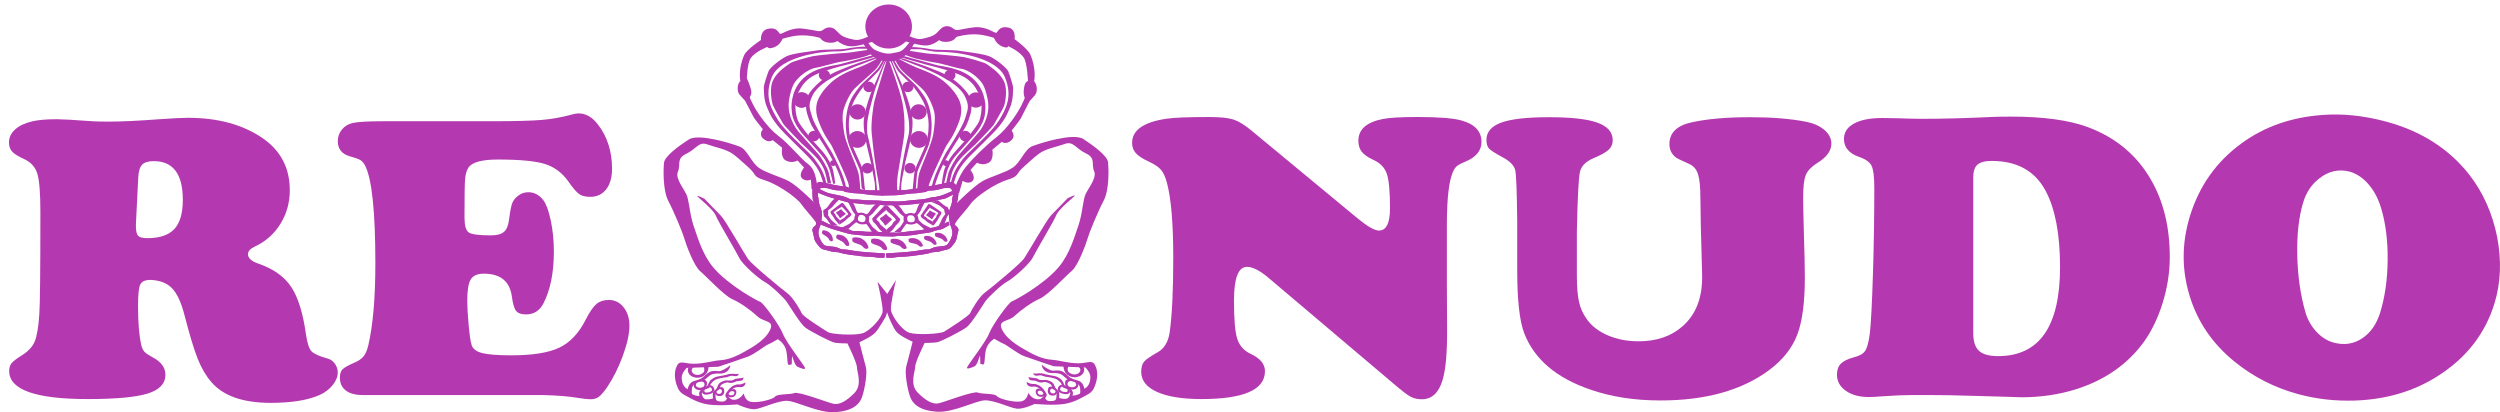 <?xml version="1.0" encoding="utf-8"?>
<!-- Generator: Adobe Illustrator 24.0.1, SVG Export Plug-In . SVG Version: 6.00 Build 0)  -->
<!DOCTYPE svg PUBLIC "-//W3C//DTD SVG 1.1//EN" "http://www.w3.org/Graphics/SVG/1.1/DTD/svg11.dtd">
<svg version="1.1" id="Livello_1" xmlns:x="http://ns.adobe.com/Extensibility/1.0/" xmlns:i="http://ns.adobe.com/AdobeIllustrator/10.0/" xmlns:graph="http://ns.adobe.com/Graphs/1.0/"
	 xmlns="http://www.w3.org/2000/svg" xmlns:xlink="http://www.w3.org/1999/xlink" x="0px" y="0px" viewBox="0 0 557.387 91.913"
	 style="enable-background:new 0 0 557.387 91.913; fill: #B439B0;" xml:space="preserve">
<g>
	<g>
		<g>
			<path d="M194.165,8.054c-0.438-0.138-2.23,1.092-3.614,0.816c-1.382-0.275-2.547-0.549-3.348-1.306
				c-0.803-0.758-1.238-1.514-2.405-1.447c-1.165,0.069-1.309,0.965-2.33,0.825
				c-1.019-0.136-0.363-0.136-3.349-0.549c-2.986-0.413-4.879,1.421-5.242,1.124
				c-0.363-0.297-0.657-1.467-2.549-1.124c-1.895,0.344-1.675,2.526-1.675,2.526s-3.158,2.094-3.713,3.324
				c-1.464,3.235-0.874,5.848-0.874,5.848s-0.637,0.413-0.59,1.79c0.026,0.759,0.238,1.052,0.736,1.581
				c0.342,0.366,0.873,0.965,0.873,0.965s1.879,3.514,1.952,3.721c0.073,0.206,2.054,2.678,2.054,2.678
				s-1.029,1.127,0.086,2.1c1.225,1.066,2.099,0.307,2.099,0.307l2.11,1.722c0,0-0.422,2.152,0.8,2.822
				c1.384,0.756,2.622,0,2.622,0l1.458,1.583c0,0-1.319,1.582-0.442,2.409c0.878,0.826,1.97,0.275,1.97,0.275
				l0.146,2.126h1.272c0,0-0.033-4.123-1.927-5.498c-1.929-1.403-4.151-4.405-6.771-6.401
				c-2.623-1.996-4.952-5.644-5.536-6.814c-0.583-1.169-0.8-1.582-0.8-1.789c0-0.208,0.654-0.62,0.144-2.133
				c-0.509-1.514-0.801-2.065-0.801-2.065s0.075-3.407,0.874-4.542c1.02-1.445,3.713-2.477,3.713-2.477
				s0.146,0.619,1.53,0.069c1.383-0.549,1.819-1.859,1.819-1.859s1.805-0.627,3.714-0.756
				c2.039-0.139,4.588,0.413,4.734,0.618c0.146,0.207,0.584,0.849,1.894,0.987
				c1.311,0.136,1.893-0.367,1.893-0.367s1.24,1.015,2.694,1.171c1.706,0.182,5.115-1.006,5.115-1.006
				L194.165,8.054z"/>
			<path d="M201.958,7.859c0.437-0.141,2.177,1.088,3.561,0.805c1.384-0.282,2.549-0.565,3.35-1.341
				c0.801-0.776,1.238-1.552,2.402-1.483c1.165,0.071,1.311,0.991,2.332,0.848c1.018-0.141,0.363-0.141,3.348-0.565
				c2.986-0.422,4.879,1.46,5.243,1.154c0.364-0.306,0.655-1.505,2.549-1.154c1.893,0.353,1.456,2.594,1.456,2.594
				s2.939,2.148,3.496,3.408c1.463,3.317,0.874,6.002,0.874,6.002s0.639,0.643,0.59,1.836
				c-0.029,0.777-0.237,1.082-0.735,1.624c-0.342,0.374-0.875,0.989-0.875,0.989s-1.879,3.606-1.95,3.817
				c-0.073,0.211-2.055,2.748-2.055,2.748s1.029,1.155-0.085,2.153c-1.226,1.094-2.099,0.319-2.099,0.319
				l-2.112,1.764c0,0,0.424,2.208-0.802,2.896c-1.384,0.776-2.622,0-2.622,0l-1.455,1.624
				c0,0,1.318,1.624,0.441,2.47c-0.877,0.848-2.188-0.057-2.188-0.057l-0.791,2.753l-1.133-0.596
				c0,0,1.122-3.442,2.651-5.277c1.53-1.835,4.151-4.518,6.773-6.566c2.622-2.049,4.951-5.791,5.536-6.99
				c0.581-1.201,0.8-1.627,0.8-1.838c0-0.211-0.376-0.576-0.147-2.19c0.22-1.526,0.875-1.526,0.875-1.526
				s-0.146-4.088-0.947-5.253c-1.019-1.481-3.495-2.541-3.495-2.541s0.072,0.635-1.311,0.069
				c-1.383-0.563-1.821-1.905-1.821-1.905s-1.802-0.645-3.714-0.777c-2.038-0.141-4.587,0.423-4.731,0.636
				c-0.147,0.211-0.586,0.871-1.896,1.01c-1.311,0.141-1.891-0.374-1.891-0.374s-1.238,1.059-2.695,1.2
				c-1.456,0.141-5.288-1.067-5.288-1.067L201.958,7.859z"/>
			<path d="M184.009,40.777c-0.449,0.107-1.069-0.533-1.799,0c-0.731,0.531-1.068,1.062-1.068,1.381
				c0,0.32-0.056,0.85,0,1.222c0.056,0.372-0.056,1.363,0.337,1.682c0.395,0.319,0.675,5.065,0.339,5.223
				c-0.339,0.161-0.781,0.744-0.701,1.063c0.081,0.319,0.362,1.329,0.362,1.541c0,0.211,0.17,0.744,0.451,1.169
				c0.28,0.424,0.629,0.798,0.629,0.798s0.382,0.637,1.17,0.796c0.787,0.16,1.292,0.319,1.629,0.425
				c0.337,0.106,1.574,0.106,1.967,0.265c0.394,0.16,1.012,0.267,1.968,0.425
				c0.955,0.159,3.99,0.531,4.385,0.477c0.393-0.053,2.162,0.214,2.162,0.214h1.351l0.083-0.956
				c0,0-2.361-0.16-3.316-0.213c-0.956-0.053-2.416-0.211-3.26-0.318c-0.843-0.106-0.731-0.159-1.967-0.319
				c-1.238-0.159-0.731,0.16-1.856-0.372c-1.123-0.53-2.754-0.16-3.315-0.797
				c-0.516-0.584-1.238-2.018-1.069-2.922c0.17-0.903,0.506-1.488,0.506-1.488s0.393-1.964,0.225-2.868
				c-0.168-0.902-0.617-1.487-0.674-2.443c-0.056-0.954-0.338-1.116-0.17-1.806
				c0.17-0.691,0.395-1.063,0.9-1.063c0.507,0,1.124,0,1.743,0.212c0.62,0.213,1.461,0.374,2.36,0.374
				s0.675,0.317,1.406,0.37c0.73,0.053,1.292,0.265,2.36,0.265s2.811,0.427,4.104,0.427
				c1.292,0,2.08,0.255,2.023-0.107c-0.057-0.369,0.282-0.851,0-0.904c-0.281-0.052-2.867-0.105-3.483-0.105
				c-0.62,0-2.137-0.211-2.924-0.32c-0.787-0.105-0.506-0.053-1.18-0.158c-0.674-0.107-1.012-0.425-1.463-0.425
				c-0.448,0,0.789,0.213-1.179-0.105C185.077,41.095,184.009,40.777,184.009,40.777"/>
			<path d="M184.009,40.777c-0.449,0.107-1.069-0.533-1.799,0c-0.731,0.531-1.068,1.062-1.068,1.381
				c0,0.32-0.056,0.85,0,1.222c0.056,0.372-0.056,1.363,0.337,1.682c0.395,0.319,0.675,5.065,0.339,5.223
				c-0.339,0.161-0.781,0.744-0.701,1.063c0.081,0.319,0.362,1.329,0.362,1.541c0,0.211,0.17,0.744,0.451,1.169
				c0.28,0.424,0.629,0.798,0.629,0.798s0.382,0.637,1.17,0.796c0.787,0.16,1.292,0.319,1.629,0.425
				c0.337,0.106,1.574,0.106,1.967,0.265c0.394,0.16,1.012,0.267,1.968,0.425
				c0.955,0.159,3.99,0.531,4.385,0.477c0.393-0.053,2.162,0.214,2.162,0.214h1.351l0.083-0.956
				c0,0-2.361-0.16-3.316-0.213c-0.956-0.053-2.416-0.211-3.26-0.318c-0.843-0.106-0.731-0.159-1.967-0.319
				c-1.238-0.159-0.731,0.16-1.856-0.372c-1.123-0.53-2.754-0.16-3.315-0.797
				c-0.516-0.584-1.238-2.018-1.069-2.922c0.17-0.903,0.506-1.488,0.506-1.488s0.393-1.964,0.225-2.868
				c-0.168-0.902-0.617-1.487-0.674-2.443c-0.056-0.954-0.338-1.116-0.17-1.806
				c0.17-0.691,0.395-1.063,0.9-1.063c0.507,0,1.124,0,1.743,0.212c0.62,0.213,1.461,0.374,2.36,0.374
				s0.675,0.317,1.406,0.37c0.73,0.053,1.292,0.265,2.36,0.265s2.811,0.427,4.104,0.427
				c1.292,0,2.08,0.255,2.023-0.107c-0.057-0.369,0.282-0.851,0-0.904c-0.281-0.052-2.867-0.105-3.483-0.105
				c-0.62,0-2.137-0.211-2.924-0.32c-0.787-0.105-0.506-0.053-1.18-0.158c-0.674-0.107-1.012-0.425-1.463-0.425
				c-0.448,0,0.789,0.213-1.179-0.105C185.077,41.095,184.009,40.777,184.009,40.777z"/>
			<path d="M210.805,40.777c0.45,0.107,1.069-0.533,1.799,0c0.731,0.531,1.069,1.062,1.069,1.381
				c0,0.32,0.055,0.85,0,1.222c-0.057,0.372-0.084,0.993-0.238,1.461c-0.142,0.423-0.774,5.285-0.438,5.443
				c0.339,0.161,0.781,0.744,0.701,1.063c-0.082,0.319-0.362,1.329-0.362,1.541c0,0.211-0.17,0.744-0.45,1.169
				c-0.282,0.424-0.63,0.798-0.63,0.798s-0.382,0.637-1.169,0.796c-0.787,0.16-1.293,0.319-1.63,0.425
				c-0.339,0.106-1.575,0.106-1.968,0.265c-0.394,0.16-1.011,0.267-1.967,0.425
				c-0.956,0.159-3.991,0.531-4.385,0.477c-0.393-0.053-2.163,0.214-2.163,0.214h-1.35l-0.084-0.956
				c0,0,2.36-0.16,3.316-0.213c0.955-0.053,2.416-0.211,3.26-0.318c0.843-0.106,0.731-0.159,1.967-0.319
				c1.238-0.159,0.731,0.16,1.855-0.372c1.124-0.53,2.754-0.16,3.317-0.797
				c0.514-0.584,1.237-2.018,1.069-2.922c-0.17-0.903-0.508-1.488-0.508-1.488s-0.393-1.964-0.224-2.868
				c0.169-0.902,0.652-1.487,0.674-2.443c0.024-0.957,0.338-1.116,0.17-1.806
				c-0.17-0.691-0.395-1.063-0.899-1.063c-0.508,0-1.124,0-1.744,0.212c-0.618,0.213-1.461,0.374-2.36,0.374
				c-0.9,0-0.675,0.317-1.407,0.37c-0.73,0.053-1.292,0.265-2.36,0.265c-1.068,0-2.81,0.427-4.102,0.427
				c-1.295,0-2.31,0.06-2.31,0.06s0.004-1.018,0.285-1.072c0.281-0.052,2.867-0.105,3.485-0.105
				c0.619,0,2.135-0.211,2.923-0.32c0.788-0.105,0.508-0.053,1.181-0.158c0.674-0.107,1.01-0.425,1.462-0.425
				c0.449,0-0.787,0.213,1.18-0.105C209.739,41.095,210.805,40.777,210.805,40.777"/>
			<path d="M210.805,40.777c0.45,0.107,1.069-0.533,1.799,0c0.731,0.531,1.069,1.062,1.069,1.381
				c0,0.32,0.055,0.85,0,1.222c-0.057,0.372-0.084,0.993-0.238,1.461c-0.142,0.423-0.774,5.285-0.438,5.443
				c0.339,0.161,0.781,0.744,0.701,1.063c-0.082,0.319-0.362,1.329-0.362,1.541c0,0.211-0.17,0.744-0.45,1.169
				c-0.282,0.424-0.63,0.798-0.63,0.798s-0.382,0.637-1.169,0.796c-0.787,0.16-1.293,0.319-1.63,0.425
				c-0.339,0.106-1.575,0.106-1.968,0.265c-0.394,0.16-1.011,0.267-1.967,0.425
				c-0.956,0.159-3.991,0.531-4.385,0.477c-0.393-0.053-2.163,0.214-2.163,0.214h-1.35l-0.084-0.956
				c0,0,2.36-0.16,3.316-0.213c0.955-0.053,2.416-0.211,3.26-0.318c0.843-0.106,0.731-0.159,1.967-0.319
				c1.238-0.159,0.731,0.16,1.855-0.372c1.124-0.53,2.754-0.16,3.317-0.797
				c0.514-0.584,1.237-2.018,1.069-2.922c-0.17-0.903-0.508-1.488-0.508-1.488s-0.393-1.964-0.224-2.868
				c0.169-0.902,0.652-1.487,0.674-2.443c0.024-0.957,0.338-1.116,0.17-1.806
				c-0.17-0.691-0.395-1.063-0.899-1.063c-0.508,0-1.124,0-1.744,0.212c-0.618,0.213-1.461,0.374-2.36,0.374
				c-0.9,0-0.675,0.317-1.407,0.37c-0.73,0.053-1.292,0.265-2.36,0.265c-1.068,0-2.81,0.427-4.102,0.427
				c-1.295,0-2.31,0.06-2.31,0.06s0.004-1.018,0.285-1.072c0.281-0.052,2.867-0.105,3.485-0.105
				c0.619,0,2.135-0.211,2.923-0.32c0.788-0.105,0.508-0.053,1.181-0.158c0.674-0.107,1.01-0.425,1.462-0.425
				c0.449,0-0.787,0.213,1.18-0.105C209.739,41.095,210.805,40.777,210.805,40.777z"/>
			<path d="M183.018,50.055c0.268,0.151,0.607,0.254,1.096,0.461c0.49,0.207,1.094,0.449,1.921,0.688
				c0.828,0.239,0.715,0.206,1.769,0.513c1.052,0.307,1.616,0.513,2.929,0.605c1.313,0.093,2.289,0.295,3.113,0.286
				c0.825-0.008,1.048-0.118,1.762-0.019c0.713,0.099,1.78,0.107,2.579,0.115c0.5,0.004,0.782,0.09,1.68-0.058
				c0.898-0.149,1.439,0.06,2.074-0.053c0.635-0.114,1.909-0.164,2.806-0.385
				c0.897-0.221,2.546-0.24,3.291-0.601c0.745-0.364,1.496-0.264,2.278-0.662
				c0.783-0.398,1.376-0.808,1.376-0.808l-0.209-0.732c0,0-1.775,0.873-2.484,1.092
				c-0.709,0.222-1.308,0.333-1.832,0.375c-0.526,0.041-1.083,0.4-2.243,0.484
				c-1.161,0.083-2.844,0.314-2.844,0.314s-1.309,0.192-2.172,0.201c-0.862,0.009-1.686-0.018-2.885-0.075
				c-1.201-0.058-1.164-0.129-1.838-0.122c-0.675,0.008-1.911,0.057-3.112-0.108
				c-1.201-0.165-1.685,0.159-2.553-0.292c-0.867-0.451-1.58-0.549-2.369-0.719c-0.788-0.168-1.802-0.298-2.557-0.681
				c-0.753-0.382-1.447-0.711-1.447-0.711L183.018,50.055z"/>
			<path d="M183.018,50.055c0.268,0.151,0.607,0.254,1.096,0.461c0.49,0.207,1.094,0.449,1.921,0.688
				c0.828,0.239,0.715,0.206,1.769,0.513c1.052,0.307,1.616,0.513,2.929,0.605c1.313,0.093,2.289,0.295,3.113,0.286
				c0.825-0.008,1.048-0.118,1.762-0.019c0.713,0.099,1.78,0.107,2.579,0.115c0.5,0.004,0.782,0.09,1.68-0.058
				c0.898-0.149,1.439,0.06,2.074-0.053c0.635-0.114,1.909-0.164,2.806-0.385
				c0.897-0.221,2.546-0.24,3.291-0.601c0.745-0.364,1.496-0.264,2.278-0.662
				c0.783-0.398,1.376-0.808,1.376-0.808l-0.209-0.732c0,0-1.775,0.873-2.484,1.092
				c-0.709,0.222-1.308,0.333-1.832,0.375c-0.526,0.041-1.083,0.4-2.243,0.484
				c-1.161,0.083-2.844,0.314-2.844,0.314s-1.309,0.192-2.172,0.201c-0.862,0.009-1.686-0.018-2.885-0.075
				c-1.201-0.058-1.164-0.129-1.838-0.122c-0.675,0.008-1.911,0.057-3.112-0.108
				c-1.201-0.165-1.685,0.159-2.553-0.292c-0.867-0.451-1.58-0.549-2.369-0.719c-0.788-0.168-1.802-0.298-2.557-0.681
				c-0.753-0.382-1.447-0.711-1.447-0.711L183.018,50.055z"/>
			<path d="M187.302,52.352c-0.237-0.064-0.732-0.084-0.795,0.11c-0.065,0.194-0.153,0.557,0.039,0.711
				c0.19,0.152,0.419,0.292,0.745,0.431c0.326,0.14,0.764,0.419,0.887,0.579
				c0.127,0.157,0.247,0.474,0.537,0.607c0.247,0.112,0.709,0.129,0.61-0.402
				c-0.101-0.531-0.37-1.035-0.658-1.314c-0.289-0.276-0.526-0.466-0.808-0.566
				C187.576,52.406,187.302,52.352,187.302,52.352"/>
			<path d="M182.285,42.925c0.282,0.154,0.64,0.259,1.153,0.474c0.516,0.212,1.147,0.459,2.019,0.707
				c0.871,0.249,0.751,0.213,1.859,0.531c1.107,0.318,1.703,0.531,3.087,0.639c1.386,0.106,2.415,0.318,3.285,0.318
				c0.871,0,1.108-0.105,1.861,0c0.752,0.106,2.136,0.284,2.651,0.177c0.513-0.107,0.948,0.172,1.899,0.034
				c0.949-0.141,1.464-0.034,2.138-0.141c0.672-0.106,2.017-0.141,2.966-0.353c0.951-0.213,2.692-0.213,3.483-0.567
				c0.79-0.355,1.583-0.248,2.415-0.638c0.83-0.39,1.462-0.794,1.462-0.794l-0.211-0.731
				c0,0-1.886,0.854-2.637,1.065c-0.752,0.212-1.383,0.319-1.939,0.355c-0.554,0.035-1.147,0.389-2.375,0.46
				c-1.227,0.072-3.007,0.284-3.007,0.284s-1.385,0.176-2.295,0.176c-0.909,0-1.78-0.034-3.047-0.105
				c-1.267-0.07-1.227-0.141-1.938-0.141c-0.713,0-2.018,0.035-3.286-0.141c-1.268-0.177-1.78,0.14-2.692-0.32
				c-0.91-0.46-1.661-0.567-2.494-0.742c-0.831-0.177-1.899-0.32-2.689-0.71
				c-0.793-0.389-1.522-0.726-1.522-0.726L182.285,42.925z"/>
			<path d="M182.285,42.925c0.282,0.154,0.64,0.259,1.153,0.474c0.516,0.212,1.147,0.459,2.019,0.707
				c0.871,0.249,0.751,0.213,1.859,0.531c1.107,0.318,1.703,0.531,3.087,0.639c1.386,0.106,2.415,0.318,3.285,0.318
				c0.871,0,1.108-0.105,1.861,0c0.752,0.106,2.136,0.284,2.651,0.177c0.513-0.107,0.948,0.172,1.899,0.034
				c0.949-0.141,1.464-0.034,2.138-0.141c0.672-0.106,2.017-0.141,2.966-0.353c0.951-0.213,2.692-0.213,3.483-0.567
				c0.79-0.355,1.583-0.248,2.415-0.638c0.83-0.39,1.462-0.794,1.462-0.794l-0.211-0.731
				c0,0-1.886,0.854-2.637,1.065c-0.752,0.212-1.383,0.319-1.939,0.355c-0.554,0.035-1.147,0.389-2.375,0.46
				c-1.227,0.072-3.007,0.284-3.007,0.284s-1.385,0.176-2.295,0.176c-0.909,0-1.78-0.034-3.047-0.105
				c-1.267-0.07-1.227-0.141-1.938-0.141c-0.713,0-2.018,0.035-3.286-0.141c-1.268-0.177-1.78,0.14-2.692-0.32
				c-0.91-0.46-1.661-0.567-2.494-0.742c-0.831-0.177-1.899-0.32-2.689-0.71
				c-0.793-0.389-1.522-0.726-1.522-0.726L182.285,42.925z"/>
			<path d="M184.086,51.422c-0.207-0.078-0.646-0.139-0.721,0.029c-0.075,0.169-0.19,0.486-0.033,0.638
				c0.157,0.152,0.346,0.296,0.624,0.449c0.279,0.153,0.642,0.439,0.738,0.59c0.097,0.152,0.174,0.445,0.42,0.588
				c0.211,0.121,0.622,0.176,0.584-0.307c-0.039-0.482-0.234-0.956-0.465-1.226
				c-0.232-0.271-0.423-0.462-0.666-0.575C184.326,51.492,184.086,51.422,184.086,51.422"/>
			<path d="M190.922,52.919c-0.279-0.036-0.843,0.018-0.88,0.246c-0.037,0.233-0.075,0.656,0.168,0.798
				c0.245,0.141,0.526,0.265,0.919,0.372c0.394,0.106,0.937,0.354,1.105,0.515
				c0.169,0.158,0.361,0.497,0.713,0.602c0.299,0.088,0.825,0.035,0.619-0.551c-0.208-0.584-0.6-1.111-0.974-1.378
				c-0.376-0.268-0.676-0.445-1.012-0.516C191.24,52.936,190.922,52.919,190.922,52.919"/>
			<path d="M195.107,53.201c-0.28-0.035-0.843,0.019-0.881,0.248c-0.038,0.23-0.075,0.656,0.169,0.797
				c0.244,0.141,0.526,0.266,0.918,0.371c0.395,0.108,0.937,0.356,1.106,0.514c0.169,0.16,0.36,0.499,0.712,0.603
				c0.3,0.087,0.825,0.036,0.62-0.55c-0.208-0.585-0.601-1.113-0.975-1.379
				c-0.376-0.269-0.675-0.444-1.012-0.515C195.425,53.22,195.107,53.201,195.107,53.201"/>
			<path d="M199.456,53.235c-0.281-0.032-0.844,0.015-0.881,0.219c-0.037,0.206-0.075,0.584,0.169,0.711
				c0.245,0.126,0.525,0.236,0.919,0.331c0.394,0.093,0.937,0.316,1.105,0.457c0.167,0.141,0.36,0.443,0.712,0.535
				c0.299,0.079,0.825,0.032,0.618-0.489c-0.208-0.518-0.6-0.989-0.974-1.228
				c-0.376-0.238-0.674-0.396-1.012-0.458C199.774,53.25,199.456,53.235,199.456,53.235"/>
			<path d="M209.154,51.898c-0.22-0.026-0.657,0.014-0.686,0.194c-0.03,0.18-0.058,0.511,0.131,0.62
				c0.189,0.112,0.409,0.207,0.714,0.292c0.309,0.082,0.732,0.275,0.863,0.4c0.13,0.123,0.279,0.386,0.554,0.469
				c0.234,0.069,0.642,0.027,0.483-0.428c-0.162-0.457-0.468-0.868-0.761-1.075
				c-0.291-0.209-0.525-0.347-0.788-0.402C209.403,51.913,209.154,51.898,209.154,51.898"/>
			<path d="M206.729,52.584c-0.219-0.026-0.656,0.014-0.685,0.193c-0.03,0.18-0.059,0.512,0.131,0.622
				c0.189,0.11,0.408,0.206,0.714,0.291c0.307,0.081,0.731,0.276,0.862,0.4c0.132,0.124,0.28,0.386,0.554,0.469
				c0.234,0.069,0.644,0.027,0.483-0.428c-0.161-0.457-0.468-0.868-0.76-1.076
				c-0.293-0.208-0.526-0.347-0.789-0.402C206.977,52.599,206.729,52.584,206.729,52.584"/>
			<path d="M203.265,53.093c-0.238-0.001-0.701,0.101-0.705,0.295c-0.005,0.196,0.011,0.552,0.23,0.645
				c0.219,0.096,0.467,0.17,0.806,0.22c0.341,0.048,0.82,0.201,0.978,0.316
				c0.159,0.116,0.357,0.38,0.66,0.431c0.26,0.043,0.691-0.053,0.453-0.519
				c-0.236-0.466-0.623-0.867-0.965-1.051c-0.342-0.185-0.61-0.301-0.9-0.328
				C203.532,53.075,203.265,53.093,203.265,53.093"/>
			<path d="M209.051,50.763c0,0,0.799-1.425,0.942-1.881c0.141-0.452,0.905-1.151,0.761-1.264
				c-0.143-0.113-0.264-0.915-0.264-0.915s-0.927-0.854-1.198-0.971c-0.274-0.116-1.595-0.708-1.595-0.708
				l1.427-0.38c0,0,1.29,1.133,1.709,1.342c0.42,0.21,0.435,0.13,0.576,0.472
				c0.142,0.34,0.514,0.926,0.334,1.123c-0.178,0.199-0.511,0.477-0.697,1.02
				c-0.183,0.541-0.393,1.167-0.578,1.48c-0.184,0.316-0.608,0.882-0.608,0.882L209.051,50.763z"/>
			<path d="M187.157,44.419c0,0-1.178,1.168-1.446,1.569c-0.266,0.401-1.202,0.876-1.097,1.024
				c0.105,0.145-0.009,0.948-0.009,0.948s0.647,1.059,0.876,1.24c0.229,0.184,1.331,1.092,1.331,1.092h-1.485
				c0,0-0.914-1.422-1.256-1.731c-0.344-0.309-0.383-0.237-0.42-0.601c-0.039-0.366-0.229-1.022,0-1.169
				c0.228-0.146,0.63-0.329,0.963-0.802c0.334-0.475,0.714-1.021,0.981-1.277
				c0.266-0.255,0.838-0.694,0.838-0.694L187.157,44.419z"/>
			<path d="M197.945,45.931l2.699,2.833c0,0,0.075,0.033,0,0.336c-0.075,0.302-0.264,0.513-0.264,0.513
				s-0.748,0.742-0.823,0.904c-0.075,0.159-0.6,0.868-0.712,0.902c-0.113,0.037-1.236,1.228-1.274,1.021
				c-0.037-0.209,0.003-1.162,0.003-1.162s0.769-0.74,1.054-0.921c0.356-0.223,0.484-0.849,0.743-0.991
				c0.26-0.143,0.447-0.285,0.297-0.531c-0.15-0.248-1.04-1.028-1.04-1.028s-1.007-0.842-1.054-0.991
				c-0.061-0.19-0.061-1.014-0.061-1.014L197.945,45.931z"/>
			<path d="M197.199,45.843l-2.698,2.833c0,0-0.075,0.033,0,0.335c0.075,0.302,0.264,0.513,0.264,0.513
				s0.748,0.743,0.822,0.904c0.077,0.159,0.601,0.868,0.713,0.903c0.112,0.036,1.234,1.316,1.27,1.109
				c0.037-0.209,0.07-1.207,0.07-1.207s-0.839-0.785-1.125-0.964c-0.355-0.226-0.485-0.85-0.743-0.993
				c-0.26-0.141-0.448-0.284-0.297-0.53c0.149-0.248,1.04-1.028,1.04-1.028l1.058-0.901
				c-0.071-0.143,0.051-1.069,0.051-1.069L197.199,45.843z"/>
			<path d="M197.485,47.731c-0.107,0.041-0.373,0.318-0.58,0.476c-0.205,0.161-0.68,0.405-0.717,0.494
				c-0.029,0.069-0.003,0.173,0.098,0.255c0.1,0.083,0.606,0.634,0.672,0.73
				c0.067,0.099,0.367,0.678,0.488,0.568c0.121-0.112,0.355-0.242,0.566-0.494
				c0.209-0.249,0.93-0.722,0.825-0.892c-0.218-0.355-0.777-0.512-0.944-0.79
				C197.725,47.796,197.592,47.691,197.485,47.731"/>
			<path d="M199,45.728c0,0,1.158,1.199,1.421,1.612c0.261,0.411,1.179,0.897,1.076,1.049
				c-0.102,0.149,0.008,0.973,0.008,0.973s-0.636,1.088-0.86,1.274c-0.224,0.187-1.309,1.119-1.309,1.119h1.459
				c0,0,0.9-1.458,1.236-1.774c0.339-0.318,0.665-0.327,0.413-0.619c-0.223-0.259-0.292-0.869,0-1.199
				c0.177-0.2-0.619-0.338-0.947-0.824c-0.328-0.487-0.703-1.05-0.964-1.312
				c-0.262-0.262-0.823-0.712-0.823-0.712L199,45.728z"/>
			<path d="M206.282,44.935c0,0-0.807,1.434-0.954,1.894c-0.146,0.461-0.908,1.149-0.77,1.269
				c0.14,0.119,0.248,0.944,0.248,0.944s0.9,0.905,1.168,1.033c0.266,0.13,1.561,0.78,1.561,0.78l-1.413,0.341
				c0,0-1.252-1.202-1.665-1.433c-0.41-0.228-0.728-0.159-0.561-0.5c0.15-0.303,0.056-0.91-0.312-1.161
				c-0.225-0.153,0.51-0.471,0.701-1.022c0.19-0.548,0.404-1.18,0.592-1.495
				c0.185-0.316,0.61-0.882,0.61-0.882L206.282,44.935z"/>
			<path d="M201.809,47.901c0,0,0.297-0.245,0.612-0.307c0.315-0.063,0.456-0.134,0.774-0.098
				c0.319,0.035,0.853,0.155,0.918,0.198c0.065,0.041-0.271,0.573-0.29,0.547
				c-0.02-0.025-0.309-0.248-0.768-0.248c-0.46,0-0.9,0.294-0.9,0.294L201.809,47.901z"/>
			<path d="M202.049,49.786c0,0,0.327,0.21,0.646,0.239c0.321,0.025,0.469,0.081,0.78,0.011
				c0.314-0.07,0.829-0.251,0.887-0.298c0.061-0.049-0.339-0.539-0.354-0.51c-0.015,0.027-0.277,0.279-0.733,0.331
				c-0.455,0.05-0.929-0.192-0.929-0.192L202.049,49.786z"/>
			<path d="M188.948,44.814c0,0,0.811,1.431,0.959,1.891c0.148,0.462,0.911,1.145,0.772,1.268
				c-0.139,0.121-0.245,0.947-0.245,0.947s-0.9,0.905-1.167,1.036c-0.266,0.13-1.559,0.78-1.559,0.78
				l1.415,0.339c0,0,1.25-1.205,1.66-1.434c0.409-0.229,0.728-0.161,0.558-0.503
				c-0.147-0.302-0.056-0.909,0.313-1.162c0.223-0.152-0.511-0.471-0.704-1.018
				c-0.19-0.548-0.408-1.182-0.595-1.496c-0.185-0.316-0.612-0.882-0.612-0.882L188.948,44.814z"/>
			<path d="M196.214,45.736c0,0-1.157,1.202-1.417,1.615c-0.263,0.413-1.179,0.902-1.077,1.051
				c0.104,0.149-0.005,0.975-0.005,0.975s0.637,1.086,0.864,1.272c0.225,0.185,1.311,1.116,1.311,1.116
				l-1.459,0.003c0,0-0.903-1.456-1.239-1.774c-0.339-0.317-0.665-0.324-0.415-0.617
				c0.222-0.257,0.291-0.869-0.002-1.199c-0.177-0.199,0.617-0.339,0.943-0.827
				c0.328-0.488,0.702-1.05,0.963-1.314c0.262-0.261,0.822-0.714,0.822-0.714L196.214,45.736z"/>
			<path d="M191.107,47.574c0,0,0.352-0.17,0.674-0.157c0.321,0.014,0.476-0.022,0.775,0.086
				c0.3,0.108,0.785,0.348,0.839,0.405c0.052,0.055-0.411,0.491-0.423,0.462
				c-0.011-0.03-0.236-0.312-0.681-0.419c-0.444-0.105-0.947,0.075-0.947,0.075L191.107,47.574z"/>
			<path d="M190.85,49.457c0,0,0.262,0.279,0.565,0.378c0.304,0.102,0.433,0.188,0.755,0.193
				c0.32,0.003,0.866-0.049,0.937-0.083c0.071-0.031-0.191-0.601-0.213-0.578
				c-0.022,0.025-0.34,0.209-0.796,0.153c-0.456-0.057-0.852-0.4-0.852-0.4L190.85,49.457z"/>
			<path d="M193.156,8.897c0,0,1.051,1.8,1.853,2.198c0.801,0.398,2.453,1.062,3.774,0.797
				c1.319-0.265,1.838-0.265,2.452-0.729c0.612-0.466,1.712-1.953,1.712-1.953s1.075,0.298,1.004,0.283
				c-0.07-0.016-1.018,2.057-1.632,2.461c-0.613,0.403-1.573,1.797-3.876,1.731
				c-2.302-0.066-2.608-0.265-3.904-1.194c-0.758-0.543-2.379-3.263-2.379-3.263L193.156,8.897z"/>
			<path d="M192.984,10.405c-0.799-0.082-3.334,0.237-4.309,0.455c-0.973,0.218-5.34,0.165-6.117,0.326
				c-0.777,0.162-5.742,0.647-7.178,1.347c-1.435,0.702-3.707,2.533-4.006,3.288
				c-0.299,0.755-1.137,3.234-1.076,3.772c0.059,0.54-0.079,2.459,0.698,4.291
				c0.777,1.833,1.095,2.5,2.411,4.17c1.315,1.671,6.345,6.334,7.417,7.601
				c0.957,1.131,1.674,2.154,2.093,3.232c0.419,1.079,0.668,2.011,0.668,2.011s0.757,0.166,0.718,0.158
				c-0.039-0.008-0.456-2.316-1.626-4.054c-1.196-1.78-1.457-2.012-2.271-2.856
				c-1.002-1.036-5.562-5.12-6.938-7.384c-1.376-2.263-3.23-5.228-1.316-9.7
				c1.913-4.474,11.064-5.391,11.064-5.391s2.453-0.268,3.648-0.215c1.197,0.055,3.588-0.598,4.486-0.594
				c0.897,0.002,1.968,0,1.968,0L192.984,10.405z"/>
			<path d="M194.831,12.248c0,0-6.422,1.741-7.549,2.066c-1.126,0.323-5.682,0.538-8.433,3.394
				c-2.751,2.857-2.393,6.575-2.332,6.844c0.06,0.27-0.18,2.371,2.631,5.551
				c2.811,3.18,3.474,3.781,4.496,5.096c0.516,0.664,1.195,2.114,1.434,2.974
				c0.238,0.863,0.666,2.778,0.666,2.778h0.462c0,0-0.23-2.778-0.836-4.057c-0.563-1.182-1.316-2.48-2.512-3.717
				c-1.197-1.24-4.498-5.148-4.964-6.306c-0.465-1.154-1.087-4.263,0.239-6.521c0.539-0.918,1.316-2.964,5.025-4.257
				c3.707-1.295,5.382-1.563,6.698-1.94c1.316-0.378,4.351-1.239,4.351-1.239l1.046-0.397L194.831,12.248z"/>
			<path d="M193.382,11.133c-0.18,0-4.068,0.646-4.665,0.646s-6.578,0.54-7.535,0.755
				c-0.957,0.217-4.486,1.132-5.023,1.563c-0.539,0.431-2.632,1.618-3.709,3.611
				c-1.075,1.993-0.342,5.184-0.105,5.777c0.239,0.594,1.959,3.614,2.305,4.17
				c0.258,0.412,3.602,3.85,4.079,4.335c0.478,0.485,2.722,2.358,3.769,3.717c0.498,0.649,1.134,1.705,1.376,2.427
				c0.257,0.767,0.658,2.694,0.658,2.694l0.777,0.108c0,0-0.346-1.634-0.54-2.418
				c-0.291-1.158-1.631-3.288-2.092-3.889c-0.522-0.679-4.545-5.009-5.142-5.926
				c-0.599-0.918-2.215-3.503-1.556-6.792c0.658-3.288,1.376-3.826,2.273-4.741c0.896-0.917,2.631-1.94,3.588-2.048
				c0.957-0.109,4.186-1.133,5.622-1.348c1.435-0.215,4.725-0.917,5.562-1.24
				c0.836-0.322,1.734-0.646,1.734-0.646l-0.957-1.025L193.382,11.133z"/>
			<path d="M196.911,13.29c0,0-0.654,1.174-1.071,1.815c-0.419,0.64-3.37,3.313-3.693,3.631
				c-0.448,0.441-1.971,2.455-2.338,3.232c-0.74,1.571-1.001,2.672-1.176,4.539
				c-0.184,1.962,0.126,4.124,0.536,5.422c0.529,1.68,2.323,5.178,2.561,6.087
				c0.238,0.909,0.297,3.793,0.417,3.954c0.118,0.159,0.832,0.64,0.713,0.32
				c-0.119-0.32-0.308-3.877-0.588-4.727c-0.297-0.897-1.916-4.259-2.27-5.26
				c-0.757-2.144-0.849-4.438-0.681-5.92c0.169-1.483,0.75-3.236,1.112-3.932c0.701-1.35,1.951-3.02,2.249-3.394
				c0.297-0.373,3.098-2.991,3.514-3.631c0.417-0.64,1.19-2.297,1.19-2.297L196.911,13.29z"/>
			<path d="M195.159,12.756c-0.298,0.104-6.134,2.082-6.909,2.455c-0.774,0.374-3.622,1.155-6.235,3.732
				c-2.66,2.622-2.39,3.772-2.277,5.314c0.083,1.138,1.015,3.341,1.186,3.666
				c0.161,0.301,1.461,2.522,2.442,3.951c0.502,0.73,1.551,2.478,2.077,3.482
				c0.518,0.992,1.178,2.251,1.713,3.693C187.693,40.492,188,41.652,188,41.652l0.607,0.104
				c0,0-0.119-1.175-0.952-3.204c-0.834-2.029-2.085-4.432-2.323-4.808c-0.237-0.373-3.712-5.715-4.217-7.55
				c-0.522-1.887-1.117-2.589,0.084-4.992c0.956-1.913,3.479-3.373,3.479-3.373s2.474-1.436,2.956-1.647
				c0.788-0.345,2.938-1.344,3.474-1.505c0.538-0.159,2.144-0.852,2.62-1.014c0.676-0.226,1.907-0.747,1.907-0.747
				L195.159,12.756z"/>
			<path d="M195.653,13.023c0,0-2.085,1.174-3.574,1.762c-1.488,0.587-3.87,1.441-5.598,2.67
				c-1.726,1.229-2.977,2.778-3.454,3.579c-0.475,0.801-1.727,2.562-0.595,5.767
				c1.131,3.205,2.502,4.862,2.859,5.449c0.356,0.587,1.666,3.525,2.203,4.647
				c0.537,1.122,1.727,3.952,1.727,4.327c0,0.372,0.179,1.014,0.179,1.014s2.381,0.533,2.381,0.267
				c0-0.267-0.046-2.76-0.476-4.218c-0.432-1.469-2.803-6.59-3.096-8.6c-0.205-1.412-0.556-3.605-0.178-5.072
				c0.391-1.524,1.489-3.847,2.5-4.861c1.012-1.016,3.231-2.885,3.708-3.365
				c0.475-0.48,0.804-0.629,1.399-1.429c0.595-0.8,1.027-1.734,1.027-1.734L195.653,13.023z"/>
			<path d="M203.193,10.51c0.8-0.08,3.335,0.238,4.31,0.457c0.973,0.217,5.342,0.165,6.118,0.326
				c0.777,0.16,5.742,0.647,7.178,1.347c1.435,0.701,3.709,2.533,4.006,3.288c0.3,0.753,1.138,3.233,1.077,3.771
				c-0.059,0.541,0.078,2.459-0.699,4.293c-0.777,1.833-1.095,2.5-2.41,4.17c-1.316,1.671-6.346,6.332-7.417,7.599
				c-0.958,1.131-1.675,2.156-2.094,3.234c-0.417,1.079-0.667,2.011-0.667,2.011s-0.758,0.167-0.719,0.158
				c0.038-0.008,0.456-2.318,1.625-4.056c1.196-1.778,1.457-2.012,2.272-2.855c1.002-1.037,5.562-5.121,6.938-7.384
				c1.376-2.263,3.231-5.229,1.316-9.7c-1.913-4.474-11.064-5.391-11.064-5.391s-2.452-0.268-3.648-0.215
				c-1.197,0.055-3.588-0.598-4.487-0.595c-0.898,0.002-1.968,0-1.968,0L203.193,10.51z"/>
			<path d="M201.348,12.462c0,0,6.423,1.741,7.548,2.063c1.126,0.324,5.682,0.539,8.434,3.395
				c2.751,2.858,2.392,6.576,2.33,6.844c-0.058,0.27,0.182,2.373-2.63,5.551
				c-2.81,3.181-3.475,3.783-4.496,5.096c-0.514,0.664-1.193,2.114-1.433,2.975
				c-0.239,0.863-0.666,2.776-0.666,2.776h-0.462c0,0,0.228-2.776,0.837-4.055c0.563-1.184,1.316-2.479,2.512-3.72
				c1.196-1.238,4.495-5.147,4.963-6.306c0.465-1.152,1.087-4.262-0.238-6.519
				c-0.54-0.918-1.317-2.966-5.025-4.259c-3.707-1.293-5.382-1.561-6.697-1.94
				c-1.317-0.379-4.352-1.238-4.352-1.238l-1.045-0.398L201.348,12.462z"/>
			<path d="M202.796,11.346c0.178,0,4.068,0.645,4.664,0.645c0.599,0,6.58,0.541,7.537,0.756
				c0.958,0.215,4.486,1.131,5.024,1.561c0.538,0.433,2.631,1.618,3.708,3.611c1.077,1.995,0.344,5.184,0.104,5.777
				c-0.238,0.593-1.957,3.615-2.303,4.171c-0.258,0.413-3.602,3.848-4.079,4.333
				c-0.477,0.486-2.723,2.36-3.768,3.719c-0.498,0.648-1.134,1.703-1.376,2.425
				c-0.256,0.769-0.658,2.694-0.658,2.694l-0.777,0.109c0,0,0.345-1.633,0.541-2.417
				c0.292-1.158,1.632-3.288,2.092-3.889c0.522-0.679,4.545-5.011,5.141-5.927
				c0.599-0.917,2.214-3.503,1.557-6.791c-0.659-3.288-1.377-3.826-2.274-4.742
				c-0.897-0.917-2.631-1.941-3.588-2.049c-0.957-0.107-4.186-1.133-5.621-1.348
				c-1.436-0.215-4.726-0.914-5.562-1.238c-0.837-0.323-1.735-0.649-1.735-0.649l0.958-1.023L202.796,11.346z"/>
			<path d="M199.381,13.501c0,0,0.654,1.176,1.071,1.816c0.419,0.642,3.37,3.314,3.693,3.633
				c0.448,0.44,1.971,2.453,2.339,3.23c0.739,1.571,1,2.674,1.174,4.54
				c0.183,1.962-0.125,4.123-0.535,5.422c-0.532,1.681-2.322,5.178-2.561,6.087
				c-0.238,0.908-0.298,3.792-0.417,3.953c-0.118,0.159-0.833,0.639-0.713,0.318
				c0.118-0.318,0.307-3.876,0.588-4.726c0.297-0.899,1.916-4.261,2.27-5.261c0.757-2.144,0.849-4.437,0.68-5.919
				c-0.169-1.483-0.75-3.237-1.112-3.935c-0.701-1.348-1.95-3.017-2.248-3.393
				c-0.298-0.371-3.098-2.99-3.515-3.631c-0.417-0.639-1.19-2.296-1.19-2.296L199.381,13.501z"/>
			<path d="M201.133,12.967c0.297,0.107,6.133,2.083,6.909,2.458c0.774,0.372,3.622,1.154,6.235,3.732
				c2.659,2.622,2.389,3.771,2.276,5.313c-0.082,1.137-1.014,3.342-1.186,3.666
				c-0.16,0.301-1.461,2.522-2.441,3.953c-0.502,0.729-1.552,2.478-2.076,3.482
				c-0.519,0.992-1.179,2.249-1.714,3.692c-0.537,1.441-0.843,2.602-0.843,2.602l-0.607,0.102
				c0,0,0.119-1.174,0.952-3.205c0.833-2.029,2.085-4.432,2.323-4.806c0.237-0.374,3.712-5.717,4.217-7.55
				c0.522-1.888,1.117-2.591-0.084-4.994c-0.956-1.911-3.479-3.373-3.479-3.373s-2.474-1.436-2.958-1.648
				c-0.786-0.346-2.938-1.343-3.473-1.504c-0.537-0.16-2.144-0.854-2.62-1.014
				c-0.675-0.228-1.906-0.747-1.906-0.747L201.133,12.967z"/>
			<path d="M200.638,13.235c0,0,2.085,1.175,3.573,1.762c1.49,0.587,3.873,1.442,5.6,2.669
				c1.726,1.231,2.978,2.78,3.453,3.58c0.477,0.802,1.728,2.563,0.595,5.768
				c-1.131,3.205-2.501,4.86-2.858,5.447c-0.357,0.589-1.667,3.527-2.205,4.649
				c-0.535,1.12-1.725,3.951-1.725,4.325c0,0.373-0.18,1.014-0.18,1.014s-2.381,0.533-2.381,0.267
				c0-0.267,0.046-2.76,0.477-4.218c0.432-1.469,2.804-6.588,3.097-8.599c0.205-1.412,0.556-3.606,0.178-5.074
				c-0.39-1.524-1.488-3.845-2.501-4.859c-1.012-1.017-3.231-2.886-3.707-3.366
				c-0.476-0.48-0.804-0.628-1.4-1.428c-0.595-0.802-1.027-1.736-1.027-1.736L200.638,13.235z"/>
			<path d="M197.612,13.738c0,0-2.303,7.384-2.642,8.764c-0.337,1.382-0.842,5.313-0.617,7.279
				c0.224,1.965,0.323,3.531,0.899,7.277c0.505,3.292,0.505,2.655,0.73,4.301
				c0.131,0.956,0.056,1.543,0.056,1.543s4.273,0.159,4.105-0.267c-0.17-0.425-0.226-1.858,0-3.506
				c0.224-1.646,1.18-6.96,1.405-8.712c0.224-1.753,0.167-4.78-0.337-7.437c-0.597-3.132-3.091-9.722-3.091-9.722
				l-0.451,0.107L197.612,13.738z"/>
			<path d="M197.275,13.526c0,0-2.08,4.887-2.643,6.108c-0.561,1.222-1.573,4.25-1.911,6.109
				c-0.337,1.859-0.058,3.628,0.17,4.887c0.449,2.497,1.349,5.631,1.404,6.269
				c0.057,0.636,0.62,2.921,0.731,3.878c0.113,0.956,0.057,1.858,0.057,1.858s0.561,0.265,0.504,0.107
				c-0.056-0.159-0.24-2.963-0.449-4.303c-0.179-1.139-0.985-5.404-1.462-7.33
				c-0.255-1.034-0.449-1.541-0.337-3.401c0.113-1.858,0.9-4.622,0.9-4.622s0.787-3.028,1.125-3.878
				c0.336-0.848,1.574-4.303,1.742-4.622c0.169-0.317,0.561-1.221,0.561-1.221L197.275,13.526z"/>
			<path d="M198.748,13.419c0,0,2.08,4.887,2.643,6.108c0.561,1.222,1.573,4.251,1.912,6.109
				c0.336,1.859,0.058,3.63-0.17,4.887c-0.45,2.499-1.348,5.631-1.405,6.27
				c-0.056,0.635-0.619,2.921-0.731,3.878c-0.112,0.956-0.057,1.86-0.057,1.86s-0.561,0.265-0.505,0.105
				c0.057-0.159,0.24-2.963,0.449-4.303c0.178-1.139,0.984-5.404,1.462-7.329c0.255-1.036,0.449-1.543,0.336-3.401
				c-0.111-1.859-0.898-4.622-0.898-4.622s-0.788-3.029-1.125-3.877c-0.337-0.851-1.574-4.303-1.743-4.622
				c-0.169-0.318-0.561-1.221-0.561-1.221L198.748,13.419z"/>
			<path d="M180.532,22.294c0,0.94-0.808,1.704-1.803,1.704c-0.997,0-1.803-0.764-1.803-1.704
				c0-0.94,0.806-1.703,1.803-1.703C179.724,20.591,180.532,21.354,180.532,22.294"/>
			<path d="M193.143,31.091c0,1.036-0.888,1.874-1.983,1.874c-1.096,0-1.985-0.838-1.985-1.874
				c0-1.034,0.889-1.874,1.985-1.874C192.256,29.216,193.143,30.056,193.143,31.091"/>
			<path d="M219.38,22.294c0,0.94-0.808,1.704-1.803,1.704c-0.997,0-1.802-0.764-1.802-1.704
				c0-0.94,0.806-1.703,1.802-1.703C218.571,20.591,219.38,21.354,219.38,22.294"/>
			<path d="M182.685,30.339c0,0.645-0.554,1.169-1.238,1.169c-0.683,0-1.237-0.524-1.237-1.169
				c0-0.646,0.554-1.171,1.237-1.171C182.13,29.168,182.685,29.693,182.685,30.339"/>
			<path d="M186.45,36.361c0,0.358-0.307,0.65-0.686,0.65c-0.378,0-0.686-0.292-0.686-0.65
				c0-0.357,0.308-0.649,0.686-0.649C186.143,35.712,186.45,36.004,186.45,36.361"/>
			<path d="M211.559,36.361c0,0.358-0.308,0.65-0.687,0.65c-0.377,0-0.685-0.292-0.685-0.65
				c0-0.357,0.308-0.649,0.685-0.649C211.251,35.712,211.559,36.004,211.559,36.361"/>
			<path d="M216.456,30.339c0,0.645-0.554,1.169-1.238,1.169c-0.683,0-1.237-0.524-1.237-1.169
				c0-0.646,0.554-1.171,1.237-1.171C215.901,29.168,216.456,29.693,216.456,30.339"/>
			<path d="M185.042,16.748c0,0.647-0.555,1.169-1.238,1.169c-0.683,0-1.238-0.523-1.238-1.169
				c0-0.646,0.555-1.169,1.238-1.169C184.488,15.579,185.042,16.102,185.042,16.748"/>
			<path d="M194.967,19.38c0,0.645-0.554,1.169-1.238,1.169c-0.683,0-1.238-0.524-1.238-1.169
				c0-0.646,0.555-1.171,1.238-1.171C194.413,18.209,194.967,18.734,194.967,19.38"/>
			<path d="M194.615,37.505c0,0.646-0.555,1.171-1.238,1.171c-0.684,0-1.238-0.524-1.238-1.171
				c0-0.647,0.553-1.169,1.238-1.169C194.06,36.335,194.615,36.858,194.615,37.505"/>
			<path d="M204.128,37.505c0,0.646-0.553,1.171-1.237,1.171c-0.684,0-1.238-0.524-1.238-1.171
				c0-0.647,0.553-1.169,1.238-1.169C203.575,36.335,204.128,36.858,204.128,37.505"/>
			<path d="M203.657,19.38c0,0.645-0.554,1.169-1.237,1.169c-0.684,0-1.238-0.524-1.238-1.169
				c0-0.646,0.554-1.171,1.238-1.171C203.103,18.209,203.657,18.734,203.657,19.38"/>
			<path d="M213.026,16.748c0,0.647-0.554,1.169-1.238,1.169c-0.684,0-1.238-0.523-1.238-1.169
				c0-0.646,0.554-1.169,1.238-1.169C212.472,15.579,213.026,16.102,213.026,16.748"/>
			<path d="M206.858,31.091c0,1.036-0.887,1.874-1.982,1.874c-1.096,0-1.984-0.838-1.984-1.874
				c0-1.034,0.889-1.874,1.984-1.874C205.971,29.216,206.858,30.056,206.858,31.091"/>
			<path d="M180.532,22.294c0,0.94-0.808,1.704-1.803,1.704c-0.997,0-1.803-0.764-1.803-1.704
				c0-0.94,0.806-1.703,1.803-1.703C179.724,20.591,180.532,21.354,180.532,22.294"/>
			<path d="M193.002,24.951c0,0.94-0.808,1.703-1.803,1.703c-0.997,0-1.803-0.763-1.803-1.703
				c0-0.94,0.806-1.704,1.803-1.704C192.194,23.247,193.002,24.011,193.002,24.951"/>
			<path d="M206.605,24.951c0,0.94-0.808,1.703-1.803,1.703c-0.997,0-1.803-0.763-1.803-1.703
				c0-0.94,0.806-1.704,1.803-1.704C205.797,23.247,206.605,24.011,206.605,24.951"/>
			<path d="M203.327,5.912c0,2.712-2.327,4.911-5.197,4.911c-2.87,0-5.197-2.199-5.197-4.911
				c0-2.713,2.326-4.912,5.197-4.912C201,1,203.327,3.198,203.327,5.912"/>
			<path d="M187.495,45.361c-0.114,0.062-2.284,1.755-2.284,1.755s-0.058,0.017-0.03,0.237
				c0.029,0.218,0.149,0.386,0.149,0.386s0.492,0.587,0.533,0.706c0.042,0.119,0.369,0.664,0.451,0.7
				c0.08,0.033,0.8,1.034,0.848,0.891c0.046-0.143,0.116-0.88,0.116-0.88s-0.507-0.588-0.704-0.741
				c-0.247-0.188-0.285-0.641-0.466-0.764c-0.18-0.123-0.309-0.237-0.172-0.4
				c0.134-0.16,0.874-0.629,0.874-0.629l0.886-0.551c-0.026-0.066,0.154-0.593,0.142-0.787
				C187.826,45.136,187.549,45.331,187.495,45.361"/>
			<path d="M188.106,45.443c0.092,0.088,1.713,2.262,1.713,2.262s0.051,0.029-0.035,0.234
				c-0.088,0.206-0.251,0.335-0.251,0.335s-0.64,0.446-0.713,0.55c-0.071,0.105-0.539,0.549-0.627,0.563
				c-0.089,0.012-1.062,0.799-1.068,0.648c-0.005-0.149,0.134-0.877,0.134-0.877s0.652-0.441,0.886-0.54
				c0.289-0.121,0.453-0.548,0.662-0.62c0.207-0.074,0.362-0.154,0.277-0.343
				c-0.086-0.189-0.666-0.826-0.666-0.826l-0.737-0.776c0.044-0.059-0.011-0.604,0.057-0.789
				C187.79,45.127,188.062,45.4,188.106,45.443"/>
			<path d="M187.495,46.649c-0.062,0.005-0.308,0.232-0.476,0.349c-0.169,0.116-0.605,0.32-0.616,0.367
				c-0.01,0.045,0.021,0.127,0.095,0.194c0.075,0.069,0.446,0.519,0.493,0.6c0.047,0.078,0.255,0.546,0.355,0.463
				c0.099-0.081,0.292-0.171,0.466-0.362c0.173-0.192,0.715-0.433,0.711-0.549c-0.004-0.059,0-0.085-0.024-0.115
				c-0.213-0.251-0.583-0.431-0.702-0.658C187.68,46.712,187.556,46.644,187.495,46.649"/>
			<path d="M206.853,45.722c-0.086,0.094-1.577,2.348-1.577,2.348s-0.051,0.034,0.05,0.233
				c0.1,0.199,0.27,0.32,0.27,0.32s0.665,0.412,0.743,0.511c0.08,0.103,0.573,0.519,0.659,0.529
				c0.089,0.008,1.11,0.741,1.106,0.592c-0.003-0.149-0.185-0.869-0.185-0.869s-0.679-0.407-0.916-0.493
				c-0.295-0.103-0.484-0.521-0.697-0.584c-0.212-0.061-0.373-0.133-0.298-0.328
				c0.074-0.193,0.617-0.86,0.617-0.86l0.656-0.788c-0.047-0.057-0.052-0.609-0.13-0.789
				C207.091,45.408,206.893,45.676,206.853,45.722"/>
			<path d="M207.459,45.618c0.118,0.055,2.385,1.631,2.385,1.631s0.059,0.014,0.043,0.234
				c-0.015,0.221-0.126,0.392-0.126,0.392s-0.455,0.613-0.489,0.734c-0.033,0.123-0.331,0.682-0.408,0.722
				c-0.078,0.039-0.738,1.077-0.793,0.935c-0.057-0.14-0.169-0.873-0.169-0.873s0.471-0.614,0.661-0.777
				c0.232-0.201,0.244-0.653,0.417-0.786c0.174-0.132,0.295-0.254,0.15-0.408c-0.145-0.155-0.911-0.584-0.911-0.584
				l-0.956-0.516c0.019-0.067-0.215-0.569-0.212-0.763C207.053,45.411,207.403,45.59,207.459,45.618"/>
		</g>
		<g>
			<path d="M207.284,46.944c-0.057,0.024-0.215,0.312-0.335,0.474c-0.12,0.16-0.468,0.483-0.46,0.53
				c0.006,0.048,0.062,0.114,0.156,0.157c0.094,0.043,0.597,0.359,0.668,0.421
				c0.072,0.06,0.426,0.441,0.492,0.332c0.068-0.107,0.221-0.248,0.321-0.483
				c0.101-0.232,0.534-0.625,0.49-0.735c-0.025-0.055-0.028-0.082-0.06-0.1
				c-0.285-0.174-0.7-0.236-0.887-0.414C207.481,46.947,207.34,46.919,207.284,46.944"/>
			<path d="M182.308,45.909c0,0-4.371-4.399-6.347-5.466c-1.974-1.065-4.795-1.731-6.628-2.932
				c-1.833-1.199-2.68-4.131-4.372-4.799c-1.693-0.665-9.168-3.064-11.425-1.599
				c-2.257,1.466-5.359,3.734-5.5,5.199c-0.141,1.466-0.282,6.13,0.987,8.53
				c1.269,2.399,3.245,7.198,3.527,8.264c0.281,1.067,2.115,6.132,3.526,7.333
				c1.411,1.2,5.359,5.466,7.193,6.265c1.834,0.799,4.232,2.531,5.641,3.865c1.412,1.333,3.95,0.8,2.679,3.198
				c-1.267,2.399-4.512,4-5.642,4.668c-1.127,0.666-3.242,1.733-5.218,1.867c-1.974,0.132-3.666,0.797-6.063,0.797
				c-2.397,0-3.244-1.065-3.95,0.933c-0.704,1.999,0.282,4.133,0.282,4.133s0.282,1.201,1.553,1.865
				c1.269,0.668,2.821,1.734,5.218,2.134c2.398,0.399,6.628,0,6.628,0s2.539,1.198,3.949,1.066
				c1.412-0.134,4.938-1.867,7.054-1.867c2.115,0,7.051,2.8,10.858,2.533c3.809-0.266,5.36-1.732,5.925-3.333
				c0.565-1.6,1.27-5.331,0.847-6.799c-0.424-1.462-1.412-5.464-1.412-5.464s2.68-1.198,3.527-2.134
				c0.847-0.931,2.344-3.598,2.344-3.598s1.258-3.731,0.698-4.53c-0.557-0.801-2.534-3.2-2.534-3.2
				s1.271,5.332,1.129,6.663c-0.141,1.334-2.767,4.265-4.459,4.799c-1.692,0.533-6.91,0.268-7.757-0.268
				c-0.847-0.531-5.501-3.465-5.783-4.131c-0.282-0.668-1.975-3.599-3.243-4.531
				c-1.27-0.933-7.898-6.398-8.746-7.598c-0.847-1.2-5.077-8.698-6.065-9.68
				c-0.987-0.984-3.666-3.782-3.666-3.782s-1.832-0.933-1.551-0.533c0.282,0.4,3.526,2.898,4.09,4.315
				c0.565,1.416,4.513,7.947,5.219,9.413c0.705,1.468,4.372,4.666,5.642,5.333c1.268,0.666,4.23,3.443,4.936,4.453
				c0.704,1.012,3.101,5.01,4.23,5.811c1.129,0.798,5.642,3.197,6.629,3.331
				c0.988,0.133,2.68,0.133,2.68,0.133s2.117,4.268,2.117,5.331c0,1.066,1.268,3.868-0.565,5.733
				c-1.835,1.865-3.386,2.667-4.654,2.398c-1.27-0.265-7.757-2.798-8.745-2.398
				c-0.989,0.399-3.76,0.134-4.278,0.798c-0.518,0.668-4.229,1.565-5.666,1.097
				c-1.087-0.355-1.349-1.842-1.349-1.842s-0.639,1.347-2.023,1.454c-0.526,0.04-1.762-0.356-1.762-0.356
				c0.177-0.008-0.137,0.696-0.823,0.744c-1.554,0.11-2.213-0.708-2.213-0.708s-0.748,0.282-1.498,0.211
				c-1.132-0.107-1.499-0.744-1.499-0.744s-0.711,0.071-1.535-0.351c-0.826-0.427-1.087-1.17-1.087-1.17
				s-1.313-0.392-1.373-2.469c-0.035-1.225,1.128-2.264,1.128-2.264l7.053-0.268c0,0,5.219-1.73,6.628-2.264
				c1.411-0.533,3.951-2.532,4.372-2.667c0.422-0.134,2.256-1.198,2.256-1.198s1.411,0.798,1.835,2.398
				c0.424,1.6,0.142,3.466,0.704,3.332l0.565-0.135c0,0,0-2.131,0.141-1.732c0.141,0.4,0.565,2,1.129,2.264
				c0.565,0.268,1.832,0.801,1.691,0.268c-0.142-0.531-4.231-5.731-4.936-7.597
				c-0.706-1.865-4.371-6.955-5.077-7.143c-0.413-0.109-6.971-3.567-10.438-7.653
				c-2.447-2.882-3.623-7.128-4.089-8.396c-1.129-3.067-1.074-4.826-1.694-7.332
				c-0.329-1.337-2.821-4-2.115-5.598c0.705-1.599-0.424-2.933,1.833-3.999
				c2.258-1.067,2.821-2.8,4.655-2.133c1.833,0.666,4.372,1.066,5.923,2.267c1.552,1.199,1.693,1.466,3.385,2.932
				c1.692,1.466,0.847,2,3.527,2.798c2.679,0.8,7.051,3.733,8.18,5.332
				c1.128,1.599,3.523,3.985,3.664,4.867C182.446,51.257,182.308,45.909,182.308,45.909"/>
		</g>
		<g>
			<path d="M153.318,86.781c0,0,0.131-0.835,0.6-1.31c0.346-0.353,0.561-0.444,1.162-0.621
				c0.599-0.178,0.769-0.212,1.292-0.496c0.391-0.211,0.43-0.372,0.881-0.724
				c0.45-0.356,0.3-0.319,0.75-0.569c0.45-0.246,0.3-0.266,1.124-0.352
				c0.745-0.081,1.125,0.177,1.723-0.071c0.601-0.25,0.526-0.215,1.313-0.71
				c0.209-0.132,0.673-0.496,0.673-0.496s-0.052,0.399-0.206,0.691c-0.113,0.214-0.116,0.252-0.449,0.602
				c-0.336,0.356-1.18,0.62-1.686,0.567c-0.698-0.072-1.555,0.053-2.005,0.268
				c-0.449,0.211-1.087,1.026-1.799,1.344c-0.711,0.319-1.593,0.352-2.042,0.92
				c-0.449,0.567-0.356,0.745-0.393,1.062c-0.075,0.639,0.037,1.133,0.037,1.133s0.075,0.285-0.262,0.142
				c-0.338-0.142-0.862-0.53-0.862-0.884C153.169,86.923,153.318,86.781,153.318,86.781"/>
			<path d="M153.524,81.928c0,0-0.186,0.247-0.168,0.692c0.019,0.441,0.336,1.079,1.123,1.397
				c0.788,0.319,1.293,0.177,1.517,0.142c0.545-0.087,0.733-0.228,1.05-0.46
				c0.338-0.249,0.693-0.709,0.806-1.15c0.113-0.445,0.189-0.922,0.113-1.045
				c-0.075-0.126-1.05,0.053-1.05,0.053l-0.449,0.036c0,0,0.375,0.124,0.468,0.302
				c0.093,0.174,0.226,0.939-0.188,1.237c-0.411,0.303-0.842,0.514-1.423,0.443c-0.581-0.069-0.806-0.3-0.993-0.585
				c-0.394-0.6,0.3-1.15,0.3-1.15L153.524,81.928z"/>
			<path d="M155.961,88.323c0,0-0.164-0.483-0.057-0.817c0.131-0.406,0.524-0.815,0.657-0.869
				c0.401-0.162,1.143-0.582,1.199-0.673c0.056-0.088,0.392-1.079,0.973-1.45c0.852-0.543,0.769-0.478,2.136-0.727
				c1.368-0.248,1.087-0.23,1.499-0.352c0.412-0.123,1.181-0.123,1.574-0.052
				c0.393,0.069,0.769-0.071,0.769-0.071s0,0.459-0.526,0.547c-0.524,0.088-0.937-0.177-1.33-0.035
				c-0.393,0.14-0.881,0.285-0.881,0.285s-1.087,0.122-1.631,0.282c-0.449,0.132-0.65,0.132-1.086,0.441
				c-1.143,0.816-0.937,1.437-1.068,1.578c-0.177,0.19-0.755,0.287-1.143,0.531
				c-0.336,0.213-0.408,0.214-0.561,0.689c-0.076,0.233,0.063,0.594,0.206,0.85
				c0.242,0.442,0.667,0.641,0.654,0.567c0,0-0.899,0.038-1.031-0.087C156.185,88.836,155.961,88.323,155.961,88.323
				"/>
			<path d="M158.977,88.817c0,0-0.224-1.257,0.169-1.613c0.395-0.352,0.451-0.37,0.655-0.635
				c0.206-0.266,0.169-1.065,1.162-1.488c0.993-0.425,1.143-0.21,1.668-0.248c0.524-0.035,0.449,0.053,0.844-0.106
				c0.393-0.159,0.075-0.23,0.86-0.32c0.787-0.088,1.238-0.142,1.369-0.229
				c0.132-0.089,0.037,0.319-0.131,0.531c-0.17,0.212-0.675,0.247-0.956,0.247c-0.282,0-0.413,0.036-0.712,0.178
				c-0.299,0.142-0.563,0.264-1.068,0.246c-0.507-0.016-0.469-0.264-1.292,0.037
				c-0.826,0.301-0.918,0.638-0.918,0.638s-0.019,0.514-0.283,0.762c-0.262,0.245-0.599,0.316-0.748,0.726
				c-0.152,0.407-0.037,1.309,0.037,1.504c0.075,0.195,0.299,0.391,0.299,0.391s-0.469,0.034-0.563-0.037
				c-0.093-0.069-0.411-0.23-0.411-0.284C158.959,89.064,158.977,88.817,158.977,88.817"/>
			<path d="M154.686,85.736c0,0-0.15,0.62,0.486,1.027c0.252,0.159,0.844,0.299,1.369,0.104
				c0.233-0.085,0.712-0.335,0.825-0.476c0.112-0.142,0.262-0.567,0.262-0.849c0-0.286-0.018-0.41-0.168-0.621
				c-0.15-0.212-0.751-0.407-0.751-0.407l-0.712,0.496c0,0,0.706,0.032,0.9,0.23
				c0.243,0.25,0.206,0.637,0.093,0.815c-0.112,0.178-0.224,0.248-0.468,0.318
				c-0.271,0.08-0.618,0.142-0.993-0.034c-0.376-0.177-0.413-0.373-0.376-0.55c0.039-0.176,0.226-0.549,0.226-0.549
				l-0.544,0.034L154.686,85.736z"/>
			<path d="M156.523,87.348c0,0-0.019,0.83,1.311,0.602c0.446-0.076,0.993-0.285,1.124-0.425
				c0.132-0.144,0.338-0.549,0.32-0.673c-0.019-0.124-0.149-0.567-0.395-0.744
				c-0.243-0.177-0.618-0.248-0.618-0.248l-0.13,0.425c0,0,0.411,0.071,0.505,0.266
				c0.093,0.193,0.186,0.442,0.018,0.584c-0.167,0.142-0.373,0.3-0.674,0.336
				c-0.244,0.028-0.617,0.105-0.823-0.037c-0.207-0.14-0.056-0.656-0.056-0.656L156.523,87.348z"/>
			<path d="M159.483,87.754c0,0,0.094,0.515,0.788,0.551c0.692,0.036,0.843-0.214,0.936-0.285
				c0.094-0.071,0.337-0.459,0.262-0.919c-0.075-0.461-0.187-0.764-0.524-0.782c-0.338-0.016-0.543,0.072-0.543,0.072
				l-0.281,0.353c0,0,0.543-0.034,0.655,0.09c0.112,0.124,0.3,0.352,0.15,0.602
				c-0.15,0.246-0.225,0.351-0.561,0.39c-0.337,0.033-0.507-0.143-0.563-0.266
				c-0.056-0.123-0.187-0.445-0.187-0.445l-0.299,0.567L159.483,87.754z"/>
			<path d="M162.013,88.781c0,0-0.375-0.406-0.281-0.76c0.107-0.409,1.012-1.735,1.929-2.09
				c0.918-0.354,0.692-0.177,1.274-0.213c0.581-0.035,1.218-0.442,1.218-0.442s0.094,0.23-0.056,0.478
				c-0.15,0.246-0.224,0.408-0.675,0.531c-0.449,0.124-0.805-0.053-1.18,0.034
				c-0.374,0.091-0.825,0.25-1.031,0.549c-0.205,0.303-0.636,0.675-0.75,0.92
				c-0.112,0.249-0.168,0.408-0.093,0.587c0.075,0.175,0.768,0.76,0.843,0.76c0.075,0-0.392,0.373-0.561,0.249
				c-0.17-0.124-0.431-0.445-0.431-0.445L162.013,88.781z"/>
		</g>
		<g>
			<path d="M162.368,88.374c0,0,0.201,0.239,0.582,0.214c0.486-0.037,0.711-0.124,0.937-0.373
				c0.225-0.247,0.334-0.692,0.281-0.938c-0.075-0.355-0.395-0.586-0.694-0.533
				c-0.299,0.054-0.486,0.178-0.486,0.178l-0.357,0.355c0,0,0.692-0.116,0.843-0.037
				c0.169,0.09,0.29,0.178,0.262,0.339c-0.037,0.209-0.037,0.371-0.318,0.478
				c-0.28,0.104-0.542,0.104-0.75,0.018c-0.206-0.088-0.392-0.391-0.392-0.391s-0.169,0.409-0.112,0.498
				C162.219,88.269,162.368,88.374,162.368,88.374"/>
			<path d="M212.78,45.802c0,0,4.372-4.398,6.348-5.465c1.974-1.065,4.795-1.733,6.629-2.933
				c1.833-1.199,2.679-4.131,4.371-4.799c1.694-0.665,9.169-3.065,11.425-1.6
				c2.257,1.466,5.36,3.734,5.502,5.2c0.141,1.466,0.282,6.131-0.988,8.53
				c-1.268,2.399-3.245,7.198-3.527,8.266c-0.281,1.067-2.115,6.13-3.525,7.331
				c-1.412,1.199-5.36,5.466-7.193,6.265c-1.835,0.799-4.233,2.533-5.643,3.867
				c-1.411,1.331-3.949,0.798-2.679,3.197c1.268,2.398,4.513,3.999,5.641,4.665
				c1.127,0.666,3.244,1.735,5.219,1.866c1.974,0.134,3.666,0.8,6.064,0.8c2.397,0,3.244-1.065,3.95,0.935
				c0.704,1.999-0.282,4.129-0.282,4.129s-0.282,1.201-1.553,1.868c-1.269,0.665-2.819,1.734-5.219,2.133
				c-2.398,0.399-6.627,0-6.627,0s-2.539,1.199-3.95,1.065c-1.411-0.132-4.938-1.866-7.053-1.866
				c-2.115,0-7.051,2.8-10.858,2.533c-3.81-0.266-5.361-1.732-5.925-3.332c-0.564-1.6-1.27-5.329-0.847-6.798
				c0.424-1.467,1.411-5.465,1.411-5.465s-2.679-1.199-3.526-2.134c-0.847-0.932-1.864-3.584-1.864-3.584
				c-0.467-1.391-1.486-3.176-0.529-4.544c0.559-0.801,2.209-3.507,2.209-3.507s-1.27,5.331-1.129,6.664
				c0.142,1.333,2.442,4.572,4.134,5.105c1.691,0.534,6.911,0.266,7.757-0.268
				c0.846-0.531,5.501-3.462,5.783-4.13c0.282-0.666,1.973-3.598,3.242-4.532
				c1.27-0.935,7.898-6.397,8.746-7.598c0.847-1.198,5.077-8.696,6.065-9.68
				c0.986-0.984,3.666-3.782,3.666-3.782s1.834-0.934,1.553-0.534c-0.282,0.4-3.527,2.9-4.091,4.316
				c-0.565,1.416-4.513,7.949-5.219,9.415c-0.706,1.466-4.371,4.664-5.641,5.331
				c-1.269,0.666-4.231,3.445-4.937,4.455c-0.704,1.01-3.101,5.008-4.23,5.809
				c-1.129,0.798-5.642,3.198-6.628,3.331c-0.988,0.133-2.681,0.133-2.681,0.133s-2.117,4.266-2.117,5.332
				c0,1.067-1.268,3.868,0.565,5.731c1.835,1.867,3.386,2.667,4.654,2.399c1.27-0.265,7.757-2.798,8.746-2.399
				c0.987,0.4,3.76,0.134,4.277,0.8c0.518,0.666,4.23,1.567,5.665,1.095c1.088-0.354,1.351-1.841,1.351-1.841
				s0.64,1.347,2.023,1.452c0.526,0.039,1.762-0.352,1.762-0.352c-0.177-0.01,0.137,0.693,0.823,0.742
				c1.555,0.11,2.213-0.707,2.213-0.707s0.749,0.282,1.498,0.211c1.132-0.107,1.5-0.744,1.5-0.744
				s0.711,0.071,1.536-0.352c0.825-0.425,1.086-1.171,1.086-1.171s1.313-0.387,1.373-2.464
				c0.035-1.229-1.128-2.265-1.128-2.265l-7.053-0.268c0,0-5.218-1.732-6.627-2.265
				c-1.412-0.535-3.95-2.533-4.372-2.667c-0.422-0.134-2.257-1.198-2.257-1.198s-1.412,0.798-1.834,2.399
				c-0.424,1.598-0.142,3.465-0.704,3.331l-0.566-0.133c0,0,0-2.134-0.14-1.732
				c-0.142,0.399-0.565,1.999-1.129,2.265c-0.565,0.268-1.833,0.801-1.692,0.268
				c0.141-0.534,4.23-5.733,4.936-7.599c0.705-1.867,4.372-6.955,5.077-7.141
				c0.413-0.112,6.971-3.57,10.438-7.655c2.447-2.883,3.624-7.128,4.09-8.396c1.128-3.067,1.075-4.826,1.693-7.332
				c0.331-1.337,2.821-3.999,2.115-5.598c-0.705-1.599,0.424-2.933-1.833-3.999
				c-2.257-1.067-2.821-2.8-4.655-2.133c-1.834,0.666-4.372,1.066-5.923,2.267
				c-1.553,1.199-1.694,1.466-3.386,2.931c-1.692,1.467-0.847,2.001-3.526,2.8
				c-2.68,0.8-7.052,3.732-8.18,5.331c-1.129,1.599-3.523,3.985-3.664,4.867
				C212.641,51.15,212.78,45.802,212.78,45.802"/>
		</g>
		<g>
			<path d="M241.769,86.675c0,0-0.131-0.833-0.6-1.309c-0.346-0.356-0.561-0.445-1.161-0.622
				c-0.599-0.176-0.768-0.211-1.292-0.495c-0.391-0.211-0.43-0.373-0.881-0.727
				c-0.45-0.354-0.3-0.319-0.75-0.565c-0.45-0.248-0.3-0.265-1.125-0.356
				c-0.745-0.079-1.125,0.177-1.724-0.071c-0.599-0.248-0.524-0.213-1.312-0.706
				c-0.209-0.132-0.674-0.498-0.674-0.498s0.051,0.399,0.206,0.692c0.111,0.21,0.116,0.249,0.449,0.602
				c0.339,0.351,1.18,0.618,1.687,0.564c0.698-0.072,1.553,0.054,2.004,0.266
				c0.45,0.213,1.087,1.027,1.799,1.347c0.711,0.319,1.592,0.351,2.042,0.92
				c0.45,0.567,0.355,0.744,0.393,1.063c0.075,0.637-0.038,1.132-0.038,1.132s-0.074,0.285,0.263,0.142
				c0.339-0.142,0.862-0.53,0.862-0.884C241.918,86.815,241.769,86.675,241.769,86.675"/>
			<path d="M241.563,81.824c0,0,0.186,0.245,0.169,0.69c-0.02,0.441-0.337,1.079-1.124,1.398
				c-0.788,0.321-1.293,0.175-1.517,0.142c-0.544-0.085-0.733-0.229-1.05-0.461
				c-0.338-0.248-0.694-0.708-0.805-1.15c-0.113-0.445-0.19-0.921-0.113-1.045
				c0.075-0.127,1.048,0.053,1.048,0.053l0.45,0.034c0,0-0.375,0.123-0.468,0.3
				c-0.096,0.178-0.227,0.939,0.186,1.24c0.412,0.3,0.843,0.513,1.424,0.442
				c0.582-0.071,0.806-0.297,0.993-0.584c0.393-0.602-0.299-1.151-0.299-1.151L241.563,81.824z"/>
			<path d="M239.127,88.215c0,0,0.164-0.48,0.057-0.814c-0.131-0.407-0.524-0.817-0.657-0.868
				c-0.401-0.163-1.142-0.584-1.199-0.673c-0.056-0.09-0.392-1.081-0.974-1.453
				c-0.852-0.544-0.768-0.478-2.135-0.726c-1.367-0.248-1.087-0.23-1.499-0.355
				c-0.413-0.123-1.182-0.123-1.575-0.052c-0.393,0.071-0.768-0.071-0.768-0.071s0,0.461,0.525,0.549
				c0.523,0.088,0.937-0.177,1.33-0.035c0.394,0.141,0.88,0.285,0.88,0.285s1.087,0.124,1.631,0.281
				c0.449,0.131,0.65,0.131,1.087,0.443c1.142,0.815,0.937,1.435,1.067,1.576c0.177,0.19,0.756,0.288,1.143,0.531
				c0.337,0.213,0.408,0.214,0.562,0.691c0.076,0.23-0.063,0.593-0.206,0.849
				c-0.243,0.441-0.668,0.643-0.656,0.569c0,0,0.9,0.033,1.031-0.091
				C238.903,88.73,239.127,88.215,239.127,88.215"/>
			<path d="M236.111,88.712c0,0,0.224-1.256-0.169-1.611c-0.394-0.356-0.45-0.373-0.655-0.638
				c-0.206-0.268-0.169-1.065-1.162-1.488c-0.993-0.424-1.143-0.213-1.668-0.248
				c-0.524-0.036-0.449,0.053-0.842-0.105c-0.394-0.16-0.076-0.231-0.861-0.32
				c-0.787-0.088-1.238-0.142-1.369-0.23c-0.131-0.088-0.038,0.32,0.131,0.531
				c0.17,0.213,0.675,0.249,0.956,0.249c0.282,0,0.412,0.035,0.712,0.177c0.299,0.142,0.562,0.266,1.067,0.249
				c0.507-0.02,0.47-0.266,1.293,0.035c0.825,0.303,0.917,0.638,0.917,0.638s0.019,0.513,0.282,0.762
				c0.263,0.248,0.599,0.319,0.749,0.726c0.151,0.407,0.037,1.308-0.038,1.503
				c-0.075,0.196-0.298,0.392-0.298,0.392s0.468,0.035,0.562-0.036c0.094-0.071,0.412-0.231,0.412-0.285
				C236.13,88.959,236.111,88.712,236.111,88.712"/>
			<path d="M240.401,85.629c0,0,0.15,0.62-0.488,1.027c-0.25,0.16-0.841,0.3-1.367,0.105
				c-0.234-0.087-0.712-0.335-0.825-0.476c-0.112-0.142-0.262-0.567-0.262-0.85c0-0.286,0.019-0.408,0.168-0.621
				c0.151-0.213,0.751-0.407,0.751-0.407l0.712,0.496c0,0-0.706,0.031-0.9,0.228
				c-0.244,0.25-0.205,0.64-0.093,0.814c0.111,0.178,0.223,0.251,0.466,0.322
				c0.273,0.079,0.619,0.142,0.994-0.035c0.376-0.178,0.413-0.373,0.376-0.55
				c-0.04-0.177-0.226-0.551-0.226-0.551l0.543,0.037L240.401,85.629z"/>
			<path d="M238.564,87.24c0,0,0.02,0.834-1.311,0.604c-0.445-0.077-0.992-0.285-1.123-0.425
				c-0.132-0.141-0.338-0.549-0.32-0.673c0.019-0.126,0.15-0.567,0.394-0.744
				c0.243-0.178,0.618-0.25,0.618-0.25l0.131,0.427c0,0-0.412,0.069-0.506,0.264
				c-0.092,0.195-0.186,0.445-0.017,0.587c0.167,0.142,0.373,0.3,0.674,0.335
				c0.242,0.031,0.617,0.107,0.823-0.034c0.207-0.143,0.056-0.655,0.056-0.655L238.564,87.24z"/>
			<path d="M235.605,87.65c0,0-0.093,0.511-0.787,0.549c-0.694,0.034-0.844-0.214-0.937-0.285
				c-0.095-0.069-0.336-0.458-0.262-0.922c0.075-0.458,0.187-0.759,0.525-0.778
				c0.337-0.018,0.543,0.072,0.543,0.072l0.28,0.355c0,0-0.542-0.036-0.655,0.088
				c-0.112,0.124-0.3,0.353-0.149,0.602c0.149,0.249,0.224,0.353,0.561,0.39
				c0.337,0.033,0.506-0.142,0.563-0.265c0.056-0.125,0.188-0.445,0.188-0.445l0.298,0.569L235.605,87.65z"/>
			<path d="M233.075,88.674c0,0,0.375-0.405,0.281-0.761c-0.107-0.406-1.012-1.735-1.931-2.089
				c-0.917-0.353-0.692-0.177-1.274-0.211c-0.582-0.037-1.218-0.444-1.218-0.444s-0.093,0.231,0.057,0.478
				c0.149,0.248,0.224,0.408,0.674,0.531c0.449,0.124,0.805-0.055,1.18,0.034c0.375,0.09,0.826,0.249,1.031,0.551
				c0.205,0.299,0.635,0.673,0.75,0.92c0.113,0.247,0.169,0.407,0.094,0.586c-0.075,0.177-0.768,0.759-0.843,0.759
				s0.393,0.372,0.561,0.249c0.17-0.125,0.432-0.441,0.432-0.441L233.075,88.674z"/>
			<path d="M232.719,88.269c0,0-0.199,0.237-0.581,0.21c-0.486-0.035-0.711-0.124-0.937-0.372
				c-0.225-0.245-0.332-0.691-0.28-0.936c0.075-0.356,0.395-0.586,0.694-0.534
				c0.3,0.053,0.486,0.178,0.486,0.178l0.357,0.356c0,0-0.692-0.117-0.844-0.036
				c-0.168,0.088-0.29,0.178-0.263,0.336c0.037,0.211,0.037,0.372,0.319,0.478
				c0.28,0.107,0.542,0.107,0.75,0.018c0.206-0.089,0.393-0.391,0.393-0.391s0.169,0.407,0.112,0.497
				C232.869,88.161,232.719,88.269,232.719,88.269"/>
		</g>
	</g>
	<g>
		<g>
			<path d="M33.567,62.404c-1.199,0-1.964,0.343-2.295,1.029c-0.331,0.686-0.497,2.281-0.497,4.786
				c0,3.787,0.252,6.739,0.757,8.856c0.158,0.597,0.394,1.059,0.71,1.387c0.315,0.328,0.915,0.731,1.798,1.207
				c1.893,0.984,2.84,2.281,2.84,3.892c0,1.967-1.318,3.362-3.952,4.182c-2.635,0.82-7.091,1.23-13.37,1.23
				c-11.674,0-17.511-2.087-17.511-6.262c0-0.716,0.173-1.289,0.521-1.722c0.347-0.432,1.136-1.036,2.367-1.811
				c1.388-0.865,2.326-1.886,2.816-3.064c0.489-1.178,0.828-3.213,1.018-6.106
				c0.158-2.116,0.236-9.705,0.236-22.765c0-4.144-0.221-6.962-0.662-8.453c-0.442-1.49-1.389-2.579-2.84-3.265
				c-1.389-0.626-2.319-1.2-2.792-1.722C2.236,33.28,2,32.601,2,31.766c0-1.103,0.45-2.064,1.349-2.885
				c0.899-0.82,2.153-1.423,3.762-1.811c1.356-0.328,3.218-0.492,5.584-0.492c1.041,0,3.644,0.149,7.809,0.447
				c0.788,0.06,2.035,0.09,3.739,0.09c2.84,0,6.626-0.179,11.358-0.537c2.997-0.208,5.095-0.313,6.294-0.313
				c6.752,0,12.336,1.536,16.754,4.607c3.975,2.773,5.963,6.62,5.963,11.54c0,2.743-0.695,5.241-2.083,7.492
				c-1.389,2.252-3.297,3.944-5.726,5.077c-1.01,0.477-1.515,1.044-1.515,1.7c0,0.865,0.773,1.565,2.319,2.102
				c3.313,1.133,5.742,2.848,7.288,5.143c1.545,2.296,2.65,5.815,3.313,10.556c0.284,1.968,0.694,3.242,1.23,3.824
				c0.536,0.582,1.782,1.14,3.739,1.677c0.599,0.179,1.104,0.559,1.514,1.14
				c0.41,0.582,0.615,1.23,0.615,1.946c0,0.925-0.379,1.857-1.136,2.795c-0.757,0.939-1.736,1.677-2.934,2.214
				c-2.65,1.163-6.279,1.744-10.885,1.744c-6.153,0-10.554-1.536-13.204-4.606
				c-1.199-1.371-2.217-3.101-3.053-5.189c-0.836-2.087-1.822-5.337-2.958-9.751
				c-0.726-2.832-1.649-4.83-2.768-5.994C37.25,63.119,35.649,62.493,33.567,62.404z M30.822,39.593l-0.52,10.421
				c0,0.089,0,0.224,0,0.402c0,1.073,0.165,1.789,0.497,2.147c0.331,0.358,1.001,0.537,2.012,0.537
				c2.776,0,4.795-0.678,6.057-2.035c1.262-1.357,1.893-3.526,1.893-6.508c0-5.754-2.161-8.632-6.484-8.632
				c-1.23,0-2.099,0.269-2.603,0.805C31.169,37.267,30.885,38.222,30.822,39.593z"/>
			<path d="M85.722,27.025h24.326c4.922,0,8.51-0.096,10.767-0.29c2.255-0.194,4.456-0.588,6.602-1.185
				c0.662-0.179,1.183-0.269,1.562-0.269c1.64,0,3.092,0.835,4.354,2.505c2.083,2.713,3.123,5.993,3.123,9.84
				c0,1.939-0.434,3.466-1.301,4.584c-0.868,1.118-2.058,1.677-3.573,1.677c-1.041,0-1.854-0.201-2.438-0.604
				c-0.584-0.403-1.365-1.304-2.343-2.706c-1.389-1.998-3.147-3.332-5.277-4.003
				c-2.13-0.671-5.625-1.006-10.483-1.006c-3.628,0-5.837,0.612-6.626,1.834c-0.411,0.656-0.655,1.536-0.734,2.639
				c-0.079,1.103-0.118,3.921-0.118,8.453c0,1.789,0.315,2.9,0.947,3.332c0.631,0.433,2.287,0.649,4.969,0.649
				c1.325,0,2.287-0.261,2.887-0.782c0.599-0.521,0.978-1.454,1.136-2.796c0.221-1.729,0.449-2.914,0.686-3.556
				c0.236-0.641,0.67-1.2,1.301-1.677c0.663-0.537,1.435-0.805,2.319-0.805c1.293,0,2.397,0.582,3.313,1.745
				c0.662,0.865,1.222,2.393,1.68,4.584c0.457,2.192,0.686,4.48,0.686,6.865c0,4.712-0.774,8.573-2.319,11.584
				c-0.852,1.641-2.146,2.461-3.881,2.461c-1.073,0-1.815-0.261-2.224-0.783c-0.411-0.521-0.726-1.602-0.947-3.242
				c-0.473-3.369-2.555-5.054-6.247-5.054c-1.42,0-2.39,0.425-2.91,1.274c-0.521,0.85-0.781,2.423-0.781,4.718
				c0,1.402,0.102,3.213,0.307,5.435c0.205,2.221,0.418,3.69,0.639,4.405c0.252,0.894,1.033,1.513,2.343,1.856
				c1.309,0.343,3.494,0.515,6.555,0.515c4.732,0,8.298-0.574,10.696-1.722c2.397-1.147,4.354-3.228,5.869-6.24
				c0.883-1.729,1.68-2.892,2.39-3.488c0.71-0.597,1.633-0.895,2.768-0.895c1.325,0,2.421,0.545,3.289,1.633
				c0.867,1.089,1.301,2.453,1.301,4.092c0,1.789-0.489,4.026-1.467,6.709c-0.978,2.684-2.177,5.069-3.597,7.156
				c-0.726,1.014-1.325,1.692-1.798,2.035c-0.473,0.343-1.073,0.515-1.798,0.515c-0.6,0-1.467-0.089-2.603-0.269
				c-2.02-0.358-4.717-0.582-8.093-0.671H80.848c-1.609,0-2.856-0.336-3.739-1.006
				c-0.884-0.671-1.325-1.617-1.325-2.84c0-0.865,0.189-1.491,0.568-1.879c0.379-0.387,1.246-0.879,2.603-1.476
				c0.946-0.387,1.648-0.865,2.106-1.432c0.457-0.566,0.812-1.401,1.065-2.504
				c1.041-4.502,1.562-10.57,1.562-18.204c0-11.509-0.757-18.77-2.272-21.782
				c-0.316-0.596-0.662-1.013-1.041-1.252c-0.379-0.238-1.167-0.521-2.366-0.85
				c-1.798-0.507-2.698-1.639-2.698-3.399c0-0.954,0.3-1.804,0.899-2.549c0.599-0.745,1.388-1.237,2.366-1.476
				C79.806,27.159,82.188,27.025,85.722,27.025z"/>
		</g>
		<g>
			<path d="M279.097,29.172l23.569,19.501c2.208,1.819,3.802,2.728,4.78,2.728c1.641,0,2.461-1.655,2.461-4.965
				c0-3.757-0.236-6.321-0.71-7.693c-0.473-1.371-1.467-2.4-2.981-3.086c-1.23-0.566-2.099-1.17-2.603-1.812
				c-0.505-0.641-0.757-1.468-0.757-2.482c0-2.505,1.813-4.115,5.442-4.83c1.482-0.298,4.07-0.447,7.762-0.447
				c4.764,0,8.06,0.268,9.891,0.805c2.903,0.835,4.354,2.415,4.354,4.741c0,1.939-1.183,3.399-3.549,4.383
				c-0.947,0.388-1.594,0.731-1.941,1.029c-0.347,0.298-0.647,0.745-0.899,1.342
				c-0.852,1.968-1.294,5.696-1.325,11.182v14.581c0,2.237,0.015,5.293,0.047,9.169
				c0.031,5.249-0.3,9.035-0.994,11.361c-0.852,2.892-2.398,4.339-4.638,4.339c-0.978,0-1.822-0.194-2.532-0.582
				s-1.885-1.281-3.526-2.684l-28.064-23.75c-1.957-1.67-3.582-2.505-4.875-2.505
				c-1.925,0-2.887,2.52-2.887,7.559c0,4.145,0.244,6.977,0.734,8.498c0.489,1.52,1.491,2.639,3.005,3.354
				c2.114,0.984,3.171,2.266,3.171,3.846c0,4.145-4.716,6.218-14.15,6.218c-4.259,0-7.565-0.53-9.915-1.588
				c-2.351-1.058-3.526-2.556-3.526-4.495c0-1.014,0.221-1.774,0.663-2.281c0.441-0.507,1.435-1.192,2.982-2.057
				c1.483-0.834,2.382-2.311,2.697-4.428c0.536-3.847,0.804-9.378,0.804-16.594c0-7.693-0.473-13.298-1.42-16.817
				c-0.347-1.282-0.789-2.237-1.325-2.862c-0.537-0.626-1.42-1.222-2.65-1.789
				c-1.42-0.655-2.406-1.297-2.958-1.923c-0.553-0.626-0.828-1.387-0.828-2.281c0-2.862,2.603-4.666,7.809-5.412
				c1.766-0.238,4.858-0.358,9.276-0.358c2.524,0,4.362,0.186,5.514,0.559
				C276.155,27.018,277.519,27.86,279.097,29.172z"/>
			<path d="M337.819,37.916c-0.236-1.029-1.19-1.99-2.863-2.885c-1.609-0.865-2.603-1.506-2.981-1.923
				c-0.379-0.417-0.568-1.058-0.568-1.923c0-1.759,1.097-3.041,3.29-3.847c2.193-0.805,5.734-1.208,10.624-1.208
				c4.985,0,8.607,0.41,10.862,1.23c2.256,0.821,3.383,2.125,3.383,3.914c0,0.835-0.299,1.536-0.899,2.102
				c-0.6,0.567-1.72,1.193-3.361,1.879c-1.734,0.746-2.752,1.767-3.052,3.064
				c-0.3,1.297-0.529,5.718-0.686,13.262v9.84c0,2.475,0.158,4.428,0.473,5.86
				c0.316,1.431,0.9,2.728,1.751,3.891c1.073,1.52,2.635,2.721,4.685,3.601
				c2.051,0.88,4.339,1.319,6.862,1.319c3.975,0,7.226-1.104,9.75-3.31c3.092-2.684,4.56-6.59,4.401-11.719
				c-0.252-8.617-0.379-14.223-0.379-16.817c0-2.534-0.181-4.353-0.545-5.457c-0.362-1.103-1.048-1.863-2.058-2.281
				c-1.672-0.745-2.619-1.208-2.84-1.387c-0.978-0.745-1.467-1.744-1.467-2.996c0-2.534,1.688-4.16,5.064-4.875
				c3.439-0.745,7.761-1.118,12.967-1.118c4.732,0,8.834,0.329,12.305,0.984c1.736,0.328,3.132,0.939,4.189,1.834
				c1.057,0.894,1.586,1.923,1.586,3.086c0,1.581-1.041,3.012-3.124,4.294c-1.325,0.835-2.184,1.73-2.579,2.683
				c-0.395,0.955-0.592,2.669-0.592,5.144c0,1.133,0.047,3.459,0.142,6.977c0.159,4.98,0.237,8.558,0.237,10.735
				c0,5.576-0.568,9.84-1.704,12.791c-1.136,2.952-3.186,5.547-6.152,7.782
				c-6.089,4.562-14.198,6.844-24.326,6.844c-5.805,0-11.011-0.806-15.618-2.416
				c-7.603-2.594-12.525-6.782-14.765-12.568c-1.041-2.743-1.562-7.41-1.562-13.999V49.389
				C338.206,42.769,338.056,38.945,337.819,37.916z"/>
			<path d="M430.002,88.077h-3.408c-1.987,0-4.212,0.089-6.672,0.269c-1.546,0.119-2.62,0.178-3.218,0.178
				c-2.115,0-3.834-0.461-5.159-1.386c-1.325-0.923-1.987-2.131-1.987-3.623c0-1.043,0.291-1.856,0.875-2.437
				c0.583-0.581,1.538-1.051,2.863-1.409c1.261-0.298,2.114-0.782,2.555-1.453c0.442-0.671,0.788-1.975,1.041-3.914
				c0.252-2.236,0.481-6.59,0.686-13.06c0.205-6.47,0.308-12.896,0.308-19.277c0-2.505-0.206-4.175-0.615-5.01
				c-0.411-0.834-1.373-1.505-2.887-2.013c-2.177-0.775-3.265-2.102-3.265-3.98c0-1.46,0.749-2.601,2.248-3.421
				c1.498-0.82,3.589-1.23,6.271-1.23c0.883,0,1.924,0.015,3.124,0.045c2.65,0.09,4.574,0.134,5.774,0.134
				c4.511,0,9.607-0.134,15.286-0.402c1.199-0.059,2.698-0.09,4.496-0.09c7.225,0,12.936,0.776,17.132,2.326
				c6.247,2.326,10.948,6.233,14.103,11.719c2.808,4.83,4.212,10.585,4.212,17.264
				c0,3.37-0.52,6.747-1.561,10.131c-1.041,3.385-2.446,6.314-4.212,8.789c-3.66,5.01-8.708,8.528-15.144,10.555
				c-3.787,1.193-7.825,1.789-12.116,1.789l-5.726-0.178l-4.922-0.134C436.265,88.137,432.904,88.077,430.002,88.077z
				 M439.941,39.593v34.618c0,1.879,0.426,3.213,1.277,4.003c0.852,0.79,2.272,1.185,4.259,1.185
				c9.213,0,13.82-6.619,13.82-19.858c0-7.305-1.073-12.971-3.218-16.996c-2.367-4.443-6.374-6.664-12.021-6.664
				c-1.514,0-2.579,0.284-3.195,0.85C440.248,37.298,439.941,38.252,439.941,39.593z"/>
			<path d="M532.065,27.132c7.794,2.112,13.964,6.064,18.508,11.855c3.064,3.964,5.125,8.585,6.181,13.866
				c1.004,5.236,0.811,10.147-0.58,14.732c-2.053,6.765-6.253,12.171-12.602,16.22
				c-5.377,3.444-11.596,5.279-18.656,5.506c-4.339,0.127-8.51-0.352-12.513-1.436
				c-5.248-1.422-9.954-3.815-14.119-7.177c-5.037-4.064-8.427-9.061-10.172-14.994
				c-1.706-5.735-1.668-11.541,0.115-17.417c2.07-6.821,5.943-12.286,11.62-16.393
				c5.049-3.657,10.981-5.741,17.799-6.25C522.225,25.273,527.031,25.768,532.065,27.132z M523.999,38.3
				c-2.547-0.69-4.891-0.162-7.028,1.585c-1.64,1.293-2.794,3.043-3.464,5.25
				c-0.983,3.24-1.423,7.175-1.319,11.81c0.103,4.635,0.716,8.888,1.839,12.759
				c0.514,1.659,1.335,3.091,2.463,4.296c1.128,1.206,2.404,2.001,3.83,2.388
				c2.304,0.624,4.41,0.311,6.316-0.941s3.263-3.21,4.072-5.876c1.052-3.467,1.595-7.368,1.631-11.702
				c0.034-4.333-0.458-8.174-1.478-11.521c-0.622-2.06-1.539-3.797-2.751-5.212
				C526.899,39.722,525.529,38.778,523.999,38.3z"/>
		</g>
	</g>
</g>
</svg>
